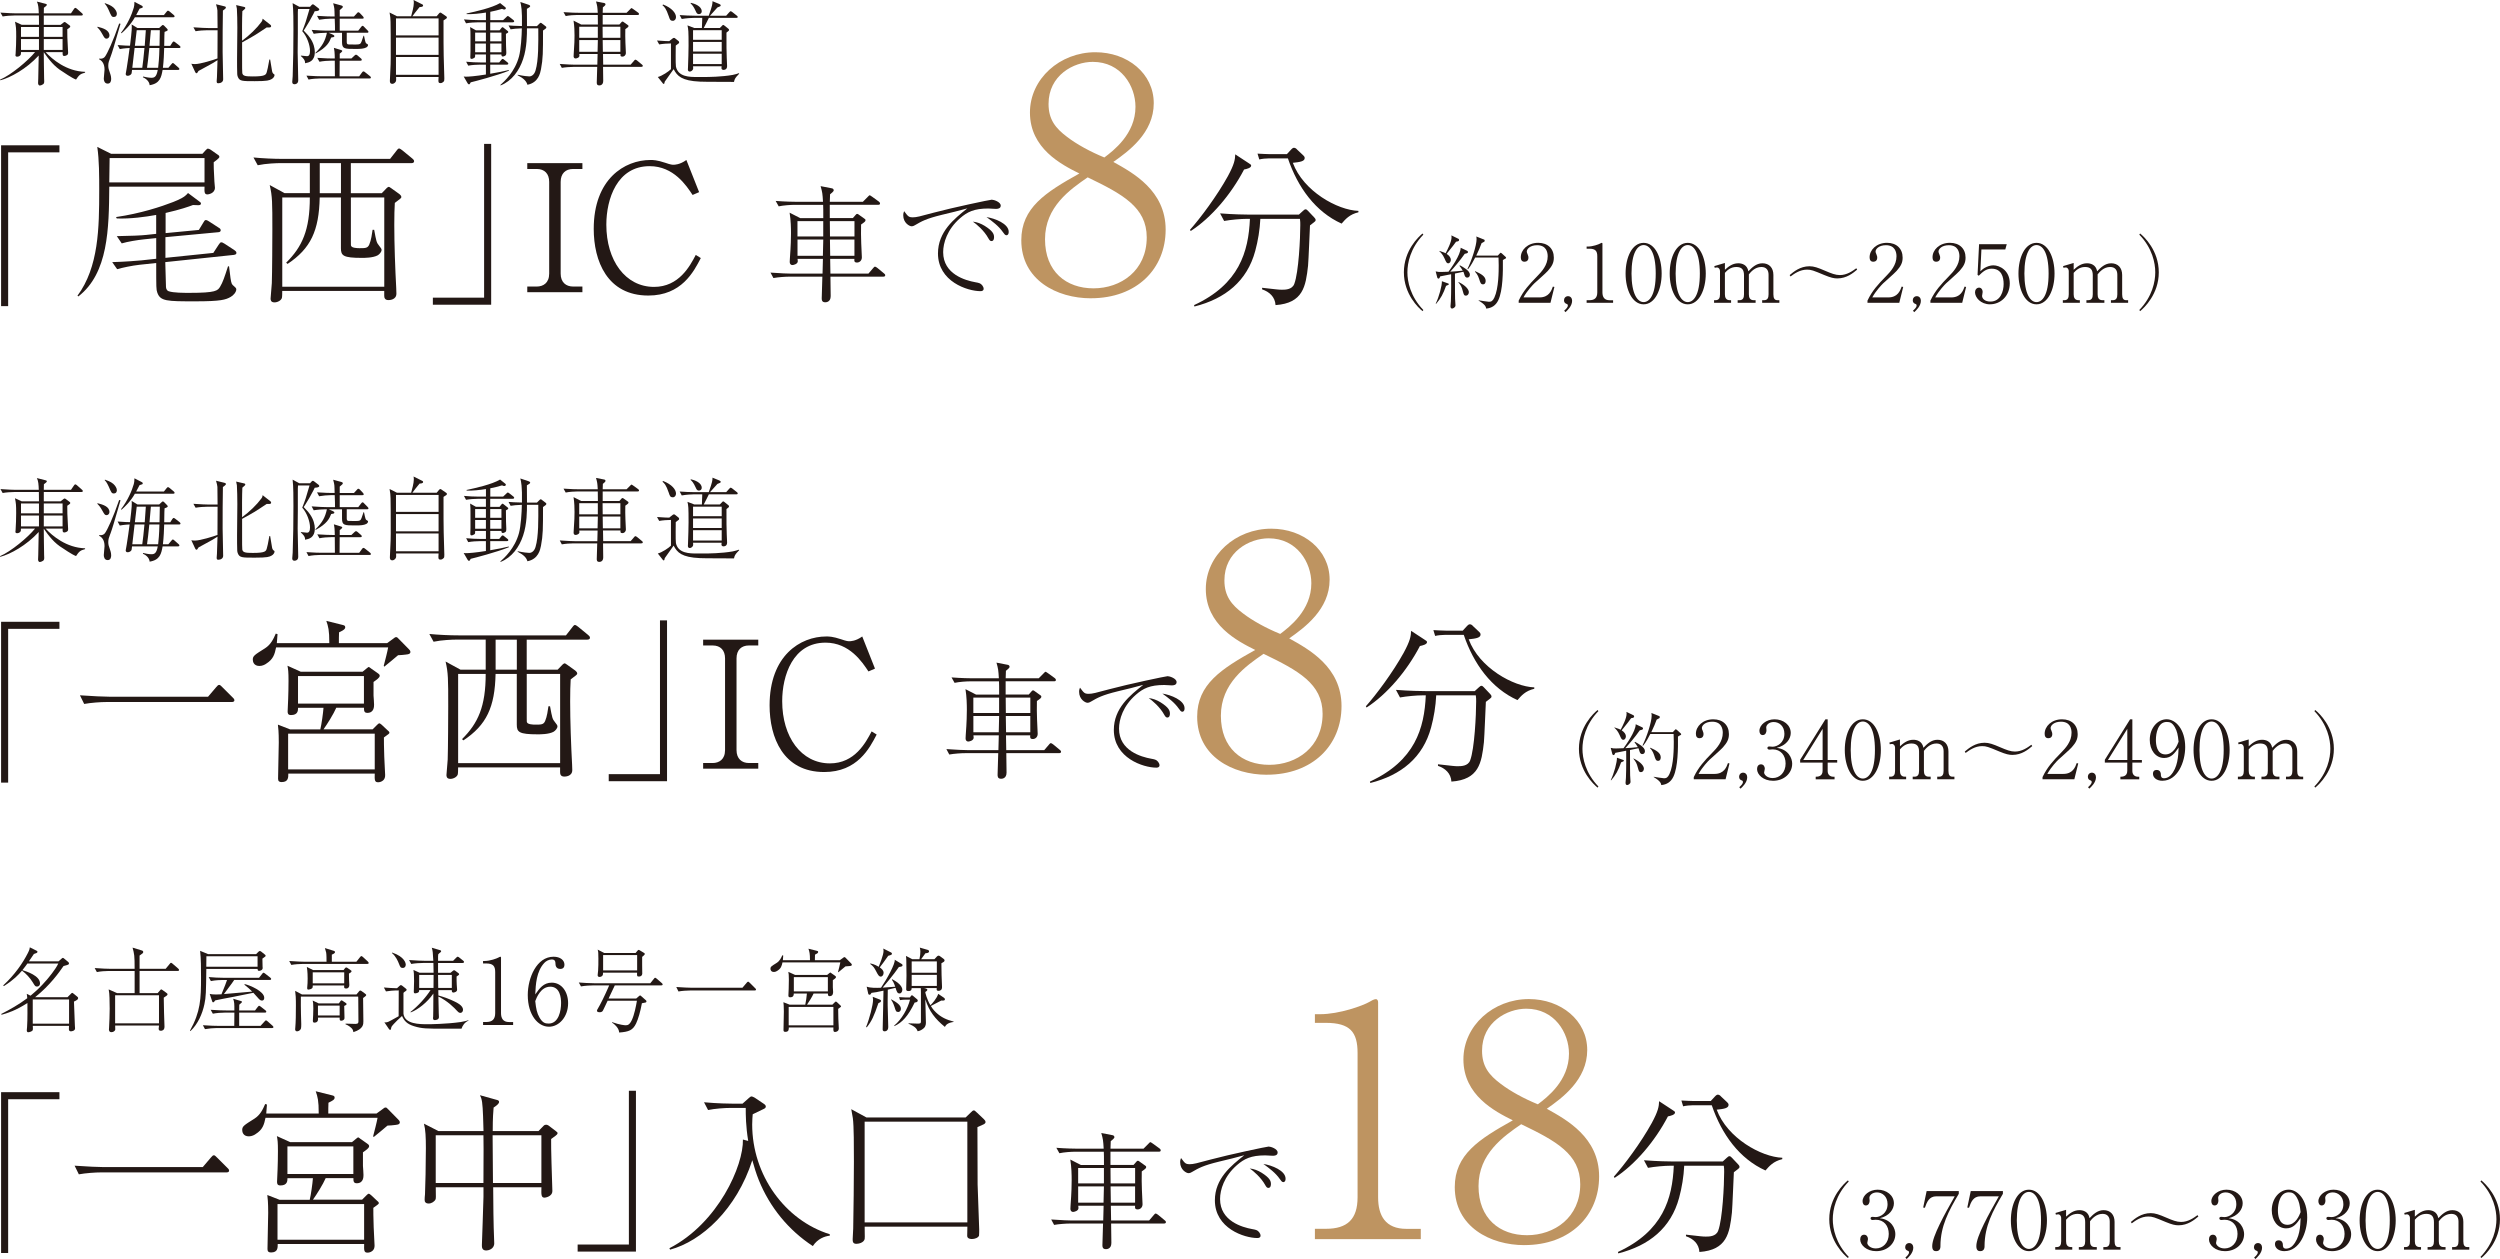 <?xml version="1.0" encoding="UTF-8"?>
<svg id="_レイヤー_2" data-name="レイヤー_2" xmlns="http://www.w3.org/2000/svg" viewBox="0 0 708.36 356.74">
  <defs>
    <style>
      .cls-1 {
        fill: #be9461;
      }

      .cls-2 {
        fill: #231815;
      }
    </style>
  </defs>
  <g id="format">
    <g>
      <g>
        <path class="cls-2" d="M.31,41.17h16.53v2H2.31v43.57H.31v-45.57Z"/>
        <path class="cls-2" d="M60.55,45.98c0,1,0,2.05.2,5.46.05.25.15,1.5.15,1.75,0,1.65-1.95,1.9-2.1,1.9-.9,0-.9-.65-.85-2.2h-26.99c-.1,11.87-.25,24.49-8.76,31.1l-.25-.2c6.01-8.11,6.16-19.23,6.16-29.85,0-4.11,0-8.61-.55-12.32l3.91,1.95h25.89l.95-1.05c.4-.4.45-.4.6-.4.3,0,.8.3.85.35l1.85,1.3c.35.2.55.4.55.7,0,.35-1.15,1.15-1.6,1.5ZM57.95,44.78h-26.89c-.05,1.9-.05,4.96-.1,6.91h26.99v-6.91ZM66.31,72.22l-19.48,2.05c0,.75.2,6.51.2,7.06.1.95.55,1.1.8,1.2,1.3.45,4.31.45,5.81.45,7.56,0,8.06-.6,8.76-1.8.7-1.15,1.2-2.6,2.2-5.71h.3c.35,3,.5,4.26.75,4.86.2.4.35.5.8.9.25.2.5.45.5.75,0,.8-.85,1.75-1.6,2.15-1.4.8-2.75,1.25-10.02,1.25-8.01,0-9.92,0-10.77-2.5-.3-.9-.3-1.15-.3-8.36l-4.71.5c-2.2.25-4.81.8-6.36,1.25l-1.4-2c3.76-.1,7.21-.4,8.31-.5l4.16-.45v-5.86l-3.41.35c-1.95.2-4.66.65-6.36,1.15l-1.4-2.05c3.71-.05,7.11-.2,8.36-.35l2.8-.3v-5.36c-3,.55-7.31,1.15-11.17,1l-.2-.4c6.91-1,12.82-2.95,16.18-4.26,1.7-.7,3.21-1.3,4.21-2.55l3.21,2.4c.4.3.45.35.45.55,0,.5-.45.5-.85.5-.25,0-1.2-.05-1.4-.05-1.35.5-3.41,1.25-7.76,2.25v5.71l9.42-.9,1.25-2.05c.3-.5.4-.75.75-.75.25,0,.7.25.9.4l2.7,1.75c.3.15.6.4.6.75,0,.4-.4.55-.75.55l-14.92,1.4v5.86l13.57-1.4,1.5-2.3c.4-.6.5-.7.8-.7.15,0,.25,0,.9.4l2.75,1.8c.25.2.6.4.6.8s-.35.5-.7.55Z"/>
        <path class="cls-2" d="M116.54,46.23h-17.13v8.51h8.76l1.45-1.5s.35-.3.55-.3c.1,0,.2.05.7.4l2.3,1.65c.1.1.55.45.55.8,0,.2-.1.35-.35.55-.4.3-1.1.85-1.5,1.15-.1,1.7-.15,3.41-.15,6.21,0,5.61.25,12.32.55,17.93,0,.25.05,1.3.05,1.55,0,1.8-1.95,1.85-2.25,1.85-1.1,0-1.2-.75-1.2-1.3v-1.3h-28.9c0,.45,0,1.65-.1,2-.2.65-1.15,1.25-2.1,1.25-1.1,0-1.1-.8-1.1-1.1,0-.15.3-3.66.35-4.36.1-2.8.15-12.47.15-15.07,0-7.76,0-9.52-.75-12.72l4.21,2.3h7.16v-8.51h-8.36c-1,0-4.06.1-6.41.6l-1.2-2.2c2.6.25,5.71.4,8.31.4h30.4l1.8-2.3c.4-.55.6-.65.75-.65.25,0,.75.4.95.55l2.8,2.3c.2.2.5.4.5.75,0,.55-.55.55-.8.55ZM108.88,55.95h-9.46v12.57c0,.95,0,1.05.1,1.2.25.55,1.75.6,2.3.6,1.7,0,2.35,0,2.8-1,.55-1.25.8-3.16.95-4.21h.45c.6,3.26.65,3.61,1.4,4.51.55.65.7.95.7,1.2,0,.55-.6,1.25-1.15,1.55-1.35.7-3.66.7-4.46.7-5.31,0-5.91-.65-5.91-2.75v-14.37h-6.01c-.2,9.42-2.55,14.47-9.11,18.83l-.4-.35c4.56-4.51,6.71-9.26,6.71-18.48h-7.81v25.29h28.9v-25.29ZM96.61,46.23h-6.01v8.51h6.01v-8.51Z"/>
        <path class="cls-2" d="M139.18,86.34h-16.53v-2h14.52v-43.57h2v45.57Z"/>
        <path class="cls-2" d="M149.4,82.79v-1.6h2.7c1.8,0,3.51-1,3.51-3.66v-25.99c0-2.3-1.3-3.66-3.51-3.66h-2.7v-1.65h15.62v1.65h-2.65c-2.1,0-3.51,1.25-3.51,3.66v25.99c0,2.45,1.5,3.66,3.51,3.66h2.65v1.6h-15.62Z"/>
        <path class="cls-2" d="M198.57,73.12c-2,3.86-5.46,10.62-14.87,10.62-11.67,0-15.47-9.82-15.47-18.88,0-14.12,8.71-19.53,16.08-19.53.75,0,1.8,0,4.21.8,1.55.55,2,.55,2.3.55s1.8,0,3.66-1.35l3.61,9.11-1.85.8c-1.75-2.65-5.36-8.16-12.17-8.16-9.26,0-12.27,9.36-12.27,16.58,0,10.17,5.41,17.63,13.52,17.63,7.06,0,10.17-5.91,11.82-9.06l1.45.9Z"/>
        <path class="cls-2" d="M250.29,78.39h-14.99c0,.86.07,4.72.07,5.51,0,1.75-1.36,1.75-1.54,1.75-1,0-1-.72-1-1.14,0-.07.04-.68.18-6.12h-9.26c-1.25,0-3.25.14-4.61.39l-.82-1.54c2.68.21,5.26.29,5.94.29h8.8c.07-2.29.07-2.58.11-4.18h-7.19c.04.36.07.5.07.64,0,.86-1.25,1.11-1.5,1.11-.61,0-.79-.46-.79-.89,0-.07,0-.39.04-.86.29-3.9.32-6.01.32-7.26,0-1.39-.04-3.68-.39-5.83l3,1.54h6.54c0-2.47,0-2.75-.04-3.76h-7.98c-1.29,0-3.25.14-4.61.43l-.86-1.54c2.68.21,5.29.25,5.97.25h7.44c-.14-2.36-.18-2.68-.68-4.44l3.29.64s.43.11.43.54c0,.32-.61.79-1.04,1.14q-.04.93-.07,2.11h9.37l1.39-1.4c.39-.39.39-.43.54-.43.07,0,.14,0,.68.39l1.93,1.4c.14.11.32.29.32.54,0,.32-.29.36-.54.36h-13.7v3.76h6.54l.72-.82c.18-.21.29-.36.5-.36s.32.11.57.29l1.4,1c.25.14.39.25.39.5,0,.32-.21.5-1.25,1.22-.07,1.75,0,3.58.04,5.26.04.64.18,3.47.18,4.04,0,.93-.68,1.47-1.36,1.47-.82,0-.82-.43-.75-1.04h-6.87c0,.68.04,3.58.07,4.18h10.77l1.32-1.54c.25-.29.36-.43.54-.43s.54.25.68.36l1.86,1.54c.18.14.36.29.36.54,0,.32-.29.39-.54.39ZM233.26,62.65h-7.3v4.36h7.3v-4.36ZM225.97,67.87v4.61h7.19l.11-4.61h-7.3ZM242.1,62.65h-6.97l.04,4.36h6.94v-4.36ZM242.1,67.87h-6.94l.07,4.61h6.87v-4.61Z"/>
        <path class="cls-2" d="M258.66,61.58c1,0,1.97-.25,5.9-1.32,5.33-1.43,15.99-3.68,16.45-3.68.57,0,2.54.64,2.54,1.68,0,.86-.89.93-1.36.93-.32,0-1.86-.11-2.15-.11-4.04,0-5.97.97-8.01,2.75-3.65,3.18-4.79,7.01-4.79,9.62,0,6.26,6.33,8.01,9.08,8.51.97.18,1.5.25,2,.89.25.32.39.68.39.97,0,.57-.5.68-.89.68-3.68,0-12.05-2.72-12.05-10.69,0-6.15,4.58-9.8,8.33-12.77-2.15.61-4.79,1.25-7.19,1.82-4.54,1.11-5.79,1.86-7.58,2.9-.21.14-.61.36-1.04.36-.57,0-2.36-.93-2.36-3.11,0-.54.11-.82.25-1.18,1.11,1.5,1.29,1.75,2.47,1.75ZM278.98,63.98c2.4,1.5,2.68,2.4,2.68,3.22,0,.36-.07,1.11-.75,1.11-.39,0-.61-.36-.86-.79-1.18-2.18-3.43-4.08-4.4-4.72,1.18.11,2.32.57,3.33,1.18ZM285.81,65.69c0,.86-.46.97-.64.97-.39,0-.64-.39-1-.89-1.22-1.75-2.93-3-4.65-4.26,2.36.36,6.29,1.86,6.29,4.18Z"/>
        <path class="cls-1" d="M309.1,84.52c-9.63,0-19.72-5.18-19.72-16.45,0-9.18,6.82-13.54,16.45-18.91-5.09-2.54-14-7.09-14-17.27,0-9.54,8.45-17.09,18.54-17.09,9.09,0,16.54,6,16.54,14.45s-7.18,13.63-11.45,16.63c5.54,3.09,14.82,8.09,14.82,19.18s-8.18,19.45-21.18,19.45ZM308.19,50.25c-5,3.45-12.09,8.36-12.09,17.54s6,13.91,13.73,13.91,15.09-5,15.09-14.45c0-8.54-6.91-12.27-16.73-17ZM309.64,17.53c-5.45,0-12.54,3.82-12.54,11.91,0,4.45,2,6.91,5.27,9.36,2.73,2.09,6.54,4.18,10.54,5.82,2.54-1.91,8.82-6.64,8.82-14.36,0-5.91-4.09-12.73-12.09-12.73Z"/>
        <path class="cls-2" d="M352.5,48.03c-3.71,7.11-9.37,13.72-15.12,17.43l-.2-.35c2.9-3.25,7.66-9.62,10.72-15.17,1.85-3.41,2.05-4.71,2.1-6.21l3.81,2.5c.5.3.7.45.7.7,0,.65-1.25.95-2,1.1ZM372.28,63.01s-.5.4-1.1.85c-.1,1.8-.4,9.82-.55,11.42-.65,5.86-1.4,10.62-9.21,11.17-.15-2.35-1.75-3.76-3.81-4.46v-.45c.75.1,1.1.15,4.01.45.7.1,1.3.1,1.65.1.85,0,2.85,0,3.46-1.65,1.25-3.31,1.7-13.02,1.7-16.68,0-.8,0-.9-.1-1.75h-11.22c-.15,3.1-.65,6.16-1.45,9.11-2.3,8.51-8.46,13.52-17.23,15.73l-.1-.4c12.77-5.91,15.42-15.07,15.83-24.44h-.85c-1.75,0-4.56.25-6.46.6l-1.15-2.15c3.76.3,7.36.35,8.31.35h14.02l1.15-1.05c.35-.3.5-.45.75-.45s.4.15.65.4l1.8,1.9c.15.15.4.45.4.7,0,.3-.15.45-.5.7ZM380.14,63.36c-7.36-3.31-12.42-10.22-15.22-18.48h-5.36c-.8,0-1.95.1-2.75.3l-.5-1.65c.9.05,2.8.15,3.56.15h4.76l1.15-1.25c.5-.55.7-.55.9-.55.35,0,.7.3.85.5l1.75,1.65c.2.2.4.4.4.75,0,.95-1.4,1.15-3.36,1.35,2.96,8.06,12.67,13.42,18.58,13.62v.4c-2.55.6-3.71,2-4.76,3.21Z"/>
      </g>
      <g>
        <path class="cls-2" d="M21.53,22.54c-1.14-.41-3.75-2.22-3.75-2.22-2.38-1.42-3.9-3.41-5.38-5.53.03,1.19.05,6.36.1,7.42,0,.13.03.7.03.8,0,.44-.05.67-.34.88-.34.23-.72.34-.88.34-.44,0-.52-.47-.52-.72,0-.21.03-1.11.05-1.29,0-1.03.1-5.56.13-6.49C7.5,19.54,2.89,22.02.1,22.75l-.1-.18c3.08-1.29,7.96-5.35,9.93-7.81h-3.98c0,.59-.05.72-.13.83-.23.31-.59.47-.98.47-.44,0-.46-.28-.46-.44,0-.08.03-.36.05-.47.1-1.24.16-3.59.16-4.76,0-2.43-.05-2.74-.34-4.24l1.91.88h4.89c0-.39,0-1.09-.03-2.64h-6.95c-.9,0-2.33.1-3.31.28L.13,3.57c1.94.16,3.83.21,4.29.21h6.57c-.05-1.42-.13-2.56-.54-3.33l2.43.62c.16.05.39.1.39.28,0,.16-.08.26-.31.44-.21.18-.39.31-.52.41,0,.1-.03,1.06-.03,1.58h7.7l.85-1.24c.13-.18.23-.31.36-.31.18,0,.36.16.49.26l1.4,1.24c.13.1.26.23.26.39,0,.23-.23.28-.39.28h-10.67v2.64h4.76l.85-.67c.13-.1.18-.13.29-.13.08,0,.18.05.26.1l1.11.83c.16.13.23.18.23.34,0,.13-.08.23-.23.34q-.36.23-.62.44c0,1.96,0,2.04.21,6.05.03.26.03.52.03.54,0,.44-.08.62-.44.8-.23.13-.49.18-.62.18-.52,0-.52-.36-.49-1.09h-4.83c1.89,2.04,5.89,5.43,11.19,5.58v.23c-1.45.36-1.76.78-2.56,1.96ZM11.04,7.65h-5.09v2.79h5.09v-2.79ZM11.04,11.06h-5.09v3.08h5.09v-3.08ZM17.73,7.65h-5.32v2.79h5.32v-2.79ZM17.73,11.06h-5.32v3.08h5.32v-3.08Z"/>
        <path class="cls-2" d="M30.18,10.96c-.46,0-.62-.28-1.14-1.21-.62-1.11-.88-1.42-1.47-2.02l.08-.16c1.58.41,3.36.96,3.36,2.51,0,.52-.41.88-.83.88ZM31.22,16.36c-.34.88-.54,1.45-.54,2.22,0,.72.13,1.14.46,2.04.34.96.36,1.42.36,1.73,0,.57-.16,1.34-.98,1.34-.93,0-1.11-.9-1.11-1.42,0-.41.21-2.17.21-2.53,0-1.86-.85-2.58-1.55-2.97l.03-.16c.85.13,1.37-.18,1.65-.57.65-.88,2.33-4.42,4.01-9.38l.39.08c-1.89,6.51-2.3,7.96-2.92,9.62ZM32.28,4.81c-.65,0-.72-.21-1.47-1.94-.57-1.27-.93-1.6-1.16-1.84l.1-.13c.59.21,1.63.57,2.35,1.19.57.52,1.01,1.21,1.01,1.78,0,.1,0,.93-.83.93ZM50.76,13.6h-4.24c-.03,1.27-.13,3.77-.36,5.61h1.55l.85-1.01c.26-.28.28-.34.41-.34.08,0,.16,0,.46.28l1.14,1.01c.16.13.26.23.26.39,0,.23-.23.28-.39.28h-4.37c-.36,2.02-.72,3.85-3.67,4.32-.08-1.16-1.19-1.96-1.91-2.25l.05-.21c.54.13,1.58.36,2.33.36.85,0,1.47-.21,1.83-2.22h-7.29c-.1.88-.1.98-.21,1.14-.23.36-.72.52-1.01.52-.44,0-.57-.26-.57-.54,0-.03.28-1.5.28-1.6.18-.9.72-4.91.83-5.74-.16,0-1.65.08-2.79.31l-.62-1.14c1.78.15,3.13.18,3.52.18.57-4.73.54-5.09.46-6.02l1.65,1.01h6.15l.7-.65c.21-.18.23-.21.36-.21s.28.13.36.21l.83.85c.05.08.18.18.18.34s-.16.23-.36.34c-.1.05-.34.13-.54.21-.03.54-.05.75-.05,1.01-.03.47-.05,2.53-.05,2.95h1.71l.57-.9c.1-.13.26-.34.41-.34.1,0,.23.08.47.26l1.19.93c.1.1.26.23.26.39,0,.26-.23.28-.39.28ZM49.08,4.89h-10.86c-1.24,2.22-2.9,3.75-3.8,4.55l-.13-.16c1.83-2.35,3.08-5.2,3.62-7.13.13-.49.16-.8.18-1.63l2.04,1.06c.16.08.31.15.31.39s-.08.26-.9.49c-.26.49-.39.78-.96,1.81h7.86l.75-.93c.16-.18.26-.31.41-.31s.41.21.49.26l1.14.96c.1.1.23.21.23.39,0,.23-.21.26-.39.26ZM38.14,13.6l-.65,5.61h2.82c.28-2.12.31-2.38.62-5.61h-2.79ZM38.74,8.56c-.1.62-.44,3.72-.52,4.42h2.79l.31-4.42h-2.58ZM42.31,13.6c-.36,3.39-.39,3.83-.65,5.61h3.15c.1-.9.31-2.79.36-5.61h-2.87ZM42.75,8.56c-.05.65-.31,3.72-.39,4.42h2.84c.05-3.39.05-3.77.08-4.42h-2.53Z"/>
        <path class="cls-2" d="M63.7,2.58c-.08.08-.47.36-.54.41-.08,2.17-.08,9.2-.08,11.79,0,1.21.15,6.59.15,7.7,0,.75-.7,1.11-1.37,1.11-.31,0-.47-.08-.47-.57,0-.18.08-.96.08-1.11.05-1.27.1-2.77.16-4.86-.7.49-2.09,1.27-2.3,1.37-1.01.57-2.43,1.34-3.08,1.68-.05.08-.28.47-.34.52-.05.1-.16.13-.26.13s-.21-.03-.36-.36l-1.08-2.33c.26.05.57.1,1.03.1,1.52,0,5.35-1.21,6.38-1.6,0-1.27.03-6.85.03-7.99h-2.9c-.93,0-2.35.1-3.33.28l-.62-1.11c1.94.15,3.83.21,4.32.21h2.53c-.03-.8-.03-4.26-.05-4.99-.03-.44-.13-.8-.39-1.76l2.38.59c.21.05.41.1.41.36,0,.16-.05.26-.31.41ZM76.96,22.41c-.65.36-1.14.59-4.78.59s-4.32,0-4.81-1.27c-.08-.21-.13-.44-.15-.7-.05-.57-.05-3.49-.05-4.29,0-1.42.08-7.65.08-8.92s-.05-4.6-.13-5.35c-.03-.26-.1-.54-.21-1.03l2.25.52c.18.05.34.08.34.31,0,.18-.08.26-.83.9-.1,1.94-.1,6.31-.08,8.38,2.09-1.53,4.21-3.59,5.48-5.33.31-.41.31-.67.34-.93l2.2,1.73c.05.03.21.18.21.39,0,.44-.54.39-1.24.36-3.46,2.3-3.59,2.38-6.98,4.24.03,1.37-.05,8.22.05,8.69.16.83.88.96,2.97.96,3.62,0,3.75-.49,3.98-1.29.23-.83.29-1.11.67-3.21,0-.03.05-.23.05-.28h.23c.1.49.44,2.79.54,3.26.08.41.23.67.49.85.16.08.21.13.21.28,0,.39-.36.9-.83,1.14Z"/>
        <path class="cls-2" d="M89.18,3.18c-.18.34-.26.65-1.55,2.92-1.19,2.07-1.4,2.25-1.58,2.56,1.27,1.34,1.45,1.55,1.81,2.09,1.03,1.5,1.34,2.95,1.34,3.96,0,2.71-1.71,3-2.77,3.21.13-.88-.75-1.68-1.19-2.04l.03-.13c.36.05,1.32.13,1.58.16.39.03.57-.03.78-.36.15-.26.21-.67.21-1.14,0-1.63-.88-4.11-2.2-5.58.93-2.38,1.03-2.71,1.96-5.94.03-.13.05-.18.1-.34h-3.26c-.03.21-.05.7-.05.88v6.07c0,.83-.05,4.52-.05,5.27,0,1.27.16,7.34.16,7.99,0,1.03-.85,1.11-1.03,1.11-.36,0-.67-.13-.67-.65,0-.26.13-1.42.13-1.65.16-4.39.21-8.81.21-13.21,0-1.94,0-5.74-.23-7.47l1.89,1.03h3.05l.31-.36c.23-.26.34-.34.49-.34.1,0,.16.03.44.23l1.14.88c.13.1.23.23.23.36,0,.39-.7.47-1.27.49ZM104.71,22.23h-13.96c-.9,0-2.35.1-3.33.31l-.59-1.11c1.94.15,3.8.18,4.29.18h3.77c-.03-.7,0-3.77-.03-4.42h-1.03c-.9,0-2.33.1-3.31.31l-.62-1.11c1.94.15,3.83.18,4.29.18h.67c0-.46-.03-1.52-.08-1.91,0-.18-.15-.96-.18-1.11l2.02.62c.16.05.36.1.36.31,0,.15-.54.59-.72.72v1.37h3.31l.85-.8c.21-.18.28-.28.46-.28.16,0,.36.16.47.26l.9.78c.16.13.26.23.26.41,0,.23-.23.26-.39.26h-5.87c-.03,1.14-.03,3.33-.03,4.42h5.56l.8-1.09c.13-.18.26-.31.39-.31.16,0,.39.15.49.26l1.37,1.09c.13.1.26.23.26.41,0,.23-.23.26-.39.26ZM103.99,9.28h-5.74v2.69c0,.49.26.62.52.62.28,0,1.68.03,1.96.03,1.29,0,1.45-.18,1.71-.85.08-.21.39-1.09.57-1.65h.13c.39,1.96.49,2.09.67,2.2.44.26.47.28.47.47,0,.23-.23.52-.52.67-.7.34-1.55.41-2.97.41-3.23,0-3.88,0-3.88-1.99v-2.58h-3.77l.96.41c.16.08.65.26.65.52,0,.28-.36.34-.91.41-.52,1.32-1.16,2.71-4.39,4.5l-.1-.13c2.04-2.02,2.77-3.44,3.28-5.71h-.41c-.91,0-2.35.1-3.33.28l-.59-1.11c1.94.16,3.8.21,4.29.21h2.33c.03-.7-.03-1.84-.08-3.39h-1.09c-.9,0-2.35.13-3.33.31l-.59-1.11c1.94.15,3.8.18,4.29.18h.7c0-1.01-.08-1.94-.08-2.17,0-.21-.18-1.03-.34-1.58l2.38.65c.08.03.36.13.36.34,0,.23-.16.36-.88.96v1.81h4.03l.83-.9c.16-.18.26-.31.41-.31s.34.13.47.28l.83.88c.05.05.23.26.23.41,0,.23-.21.26-.39.26h-6.41v3.39h5.25l.8-1.03c.16-.21.29-.34.41-.34.18,0,.31.13.46.31l.96.98c.1.13.26.26.26.41,0,.23-.18.28-.39.28Z"/>
        <path class="cls-2" d="M125.67,5.79c0,5.95,0,7.63.05,10.03.03,1.01.18,5.48.18,6.38,0,.59,0,.75-.29,1.01-.18.18-.46.34-.8.34-.52,0-.59-.21-.59-.8,0-.16.05-.8.05-.93h-12.04c.03.78.05.93-.08,1.27-.1.23-.52.67-.96.67-.72,0-.72-.57-.72-.88,0-.08.21-4.6.21-4.68.05-1.29.03-2.71.03-4.01,0-3,0-6-.05-7.99-.05-1.22-.05-1.34-.28-2.66l2.09,1.06h4.03c.28-1.03.75-2.71.75-3.72,0-.34,0-.59-.08-.88l2.48,1.24c.13.05.23.13.23.34,0,.41-.72.41-1.01.44-.83,1.01-1.63,2.02-2.02,2.58h6.88l.65-.78c.1-.13.23-.26.39-.26s.23.08.44.23l1.21.83c.1.05.21.18.21.31,0,.26-.1.31-.96.85ZM124.27,5.22h-12.07v4.81h12.07v-4.81ZM124.27,10.65h-12.07v4.89h12.07v-4.89ZM124.27,16.16h-12.07v5.04h12.07v-5.04Z"/>
        <path class="cls-2" d="M145.26,6.33h-6.36v2.27h2.64l.54-.67c.08-.1.21-.23.31-.23s.16.05.29.16l1.08.85c.13.1.26.21.26.34s-.1.23-.21.28c-.08.05-.31.16-.46.26,0,1.96,0,2.69.03,3.23,0,.23.08,1.99.08,2.04,0,.62-.1.78-.34.93-.26.16-.52.23-.65.23-.39,0-.39-.39-.41-.59h-3.15v2.27h2.53l.57-.7c.16-.21.28-.31.41-.31s.26.08.46.26l.88.7c.13.1.26.21.26.39,0,.23-.21.28-.39.28h-4.73v2.58c2.4-.39,3.67-.7,5.27-1.06v.21c-3.46,1.4-9.69,3.02-10.8,3.28-.1.18-.16.31-.23.41-.08.1-.13.16-.26.16-.16,0-.26-.1-.39-.31l-1.11-1.91c.18.03.31.05.59.05.85,0,2.69-.13,5.71-.62v-2.79h-1.68c-.8,0-2.28.08-3.33.28l-.59-1.11c1.42.13,2.87.21,4.29.21h1.32v-2.27h-3.05c0,.57-.03.78-.16.9-.21.16-.59.36-.88.36-.34,0-.34-.31-.34-.47,0-.26.05-1.42.05-1.65v-4.21c0-1.29,0-1.6-.1-2.69l1.65.93h2.82v-2.27h-2.3c-.8,0-2.27.08-3.33.28l-.59-1.11c1.42.13,2.84.21,4.29.21h1.94v-2.15c-1.6.26-3.88.52-5.48.44v-.18c2.51-.54,7.11-1.55,9.49-2.95l1.45,1.16c.1.08.18.15.18.31,0,.21-.21.36-.46.36-.21,0-.34-.05-.62-.18-1.11.36-2.22.59-3.33.83v2.35h3.64l.91-.85c.15-.16.28-.31.41-.31s.31.13.47.26l1.08.85c.1.08.26.21.26.39,0,.23-.23.28-.41.28ZM137.68,9.23h-3.05v2.48h3.05v-2.48ZM137.68,12.33h-3.05v2.48h3.05v-2.48ZM142.08,9.23h-3.18v2.48h3.18v-2.48ZM142.08,12.33h-3.18v2.48h3.18v-2.48ZM153.86,8.61c0,6.2,0,7.99-.57,10.99-.23,1.14-.72,3.8-3.85,4.42-.26-.98-1.03-1.81-2.79-2.71l.05-.13c1.58.34,2.82.47,3.26.47.62,0,1.42-.44,1.78-1.68.88-2.9.8-7.94.78-11.94h-3.21c0,1.55.03,5.43-1.09,8.71-1.08,3.26-3.18,6.2-6.38,7.47l-.08-.13c1.06-.93,4.14-3.7,5.3-8.09.52-1.96.78-5.87.8-7.96-1.37.03-2.51.16-3.18.28l-.59-1.11c.62.05,1.86.16,3.8.18.08-4.6-.21-5.82-.46-6.82l2.33.78c.23.08.46.21.46.39s-.15.28-.31.39c-.28.18-.41.26-.62.39,0,.21.03,4.32.03,4.89h2.82l.67-.67c.13-.13.28-.28.39-.28s.26.1.34.18l.98.75c.16.1.28.21.28.39,0,.23-.18.36-.93.88Z"/>
        <path class="cls-2" d="M181.7,18.95h-10.83c0,.62.05,3.41.05,3.98,0,1.27-.98,1.27-1.11,1.27-.72,0-.72-.52-.72-.83,0-.05.03-.49.13-4.42h-6.7c-.9,0-2.35.1-3.33.28l-.59-1.11c1.94.15,3.8.21,4.29.21h6.36c.05-1.65.05-1.86.08-3.02h-5.2c.03.26.05.36.05.46,0,.62-.9.8-1.08.8-.44,0-.57-.34-.57-.65,0-.05,0-.28.03-.62.21-2.82.23-4.34.23-5.25,0-1.01-.03-2.66-.28-4.21l2.17,1.11h4.73c0-1.78,0-1.99-.03-2.71h-5.76c-.93,0-2.35.1-3.33.31l-.62-1.11c1.94.16,3.83.18,4.32.18h5.38c-.1-1.71-.13-1.94-.49-3.21l2.38.46s.31.08.31.39c0,.23-.44.57-.75.83q-.03.67-.05,1.53h6.77l1.01-1.01c.28-.28.28-.31.39-.31.05,0,.1,0,.49.28l1.4,1.01c.1.08.23.21.23.39,0,.23-.21.26-.39.26h-9.9v2.71h4.73l.52-.59c.13-.15.21-.26.36-.26s.23.08.41.21l1.01.72c.18.1.28.18.28.36,0,.23-.16.36-.9.88-.05,1.27,0,2.58.03,3.8.03.47.13,2.51.13,2.92,0,.67-.49,1.06-.98,1.06-.59,0-.59-.31-.54-.75h-4.96c0,.49.03,2.58.05,3.02h7.78l.96-1.11c.18-.21.26-.31.39-.31s.39.18.49.26l1.34,1.11c.13.1.26.21.26.39,0,.23-.21.28-.39.28ZM169.39,7.57h-5.27v3.15h5.27v-3.15ZM164.12,11.35v3.33h5.2l.08-3.33h-5.27ZM175.78,7.57h-5.04l.03,3.15h5.01v-3.15ZM175.78,11.35h-5.01l.05,3.33h4.96v-3.33Z"/>
        <path class="cls-2" d="M208.65,21.76c-.49.57-.59,1.03-.67,1.45-1.53-.03-8.27,0-9.64-.08-5.2-.23-6.46-1.6-7.47-3.54-.83,1.19-1.65,2.35-2.51,3.54-.08.46-.13.65-.31.65-.1,0-.18-.08-.26-.18l-1.4-1.78c1.21-.31,3.1-1.58,3.72-2.22v-7.29c-.93,0-2.35.1-3.33.28l-.62-1.11c1.78.15,3.21.18,3.46.18l.98-.78c.16-.1.26-.15.36-.15s.21.05.28.1l1.01.8c.1.1.18.21.18.36,0,.1-.03.18-.08.26-.1.1-.18.15-.88.67,0,.21-.08,5.27.05,5.95.62,2.95,3.93,2.95,6,2.95h1.96c1.16,0,4.99-.03,8.12-.59.78-.15,1.37-.36,1.76-.49l.1.13c-.13.16-.21.23-.83.9ZM190.63,5.89c-.72,0-.85-.41-1.11-1.21-.8-2.38-1.34-2.82-1.81-3.18l.16-.23c2.53.98,3.67,2.46,3.67,3.57,0,.59-.36,1.06-.91,1.06ZM208.6,5.07h-7.75c-.15.28-1.16,2.38-1.45,2.87h4.55l.65-.65c.13-.16.21-.23.31-.23s.28.13.28.13l1.16.93c.21.15.21.26.21.34,0,.23-.05.28-.72.78,0,3.9,0,5.17.08,7.11.03.67.1,1.76.1,2.4,0,1.06-.9,1.06-1.03,1.06-.03,0-.57,0-.57-.54,0-.08.03-.28.05-.49h-8.09c.05.57.05.7-.08.96-.16.26-.49.54-.85.54-.31,0-.54-.18-.54-.57,0-.18.03-.39.03-.57.08-1.73.16-5.14.16-6.13,0-4.37-.05-4.63-.31-5.82l1.94.75h2.15c.08-1.96.08-2.17.1-2.87h-2.48c-.52,0-2.09.08-3.33.31l-.59-1.11c1.34.1,2.95.18,4.29.18h3.95c1.06-2.97,1.06-3.39,1.06-4.11l1.91.78c.36.15.41.26.41.41,0,.23-.1.28-.93.59-.34.36-1.4,1.55-2.09,2.33h4.58l.83-.93c.28-.31.34-.34.44-.34.13,0,.28.1.52.28l1.21.96c.13.08.26.21.26.39,0,.26-.26.26-.39.26ZM198.05,4.01c-.52,0-.7-.34-.91-.83-.65-1.45-1.08-1.86-1.47-2.2l.08-.18c1.03.21,3.08.96,3.08,2.4,0,.59-.44.8-.78.8ZM204.49,8.56h-8.12v2.71h8.12v-2.71ZM204.49,11.89h-8.12v2.71h8.12v-2.71ZM204.49,15.23h-8.12v2.92h8.12v-2.92Z"/>
      </g>
      <g>
        <path class="cls-2" d="M403.07,88.16c-1.14-.91-5.29-4.79-5.29-11s4.16-10.09,5.29-11l.23.32c-3.7,3.84-4.52,8.04-4.52,10.68s.82,6.84,4.52,10.68l-.23.32Z"/>
        <path class="cls-2" d="M415.75,78.66c-.59,0-.73-.52-.84-.89-.11-.41-.2-.59-.27-.77-.64.16-1.32.3-2.39.5,0,5.41.02,6,.04,7.2,0,.3.11,1.59.11,1.82,0,.59-.7.91-.95.91-.39,0-.46-.34-.46-.68,0-.23.11-1.18.11-1.39.11-2.54.09-6.66.07-7.66-2.32.45-2.59.52-3.09.61-.02.11-.23.64-.45.64-.05,0-.29,0-.39-.32l-.45-1.73c.61.16.93.16,1.54.16.52,0,1.27-.02,2.09-.07.59-.79,3.48-4.79,3.45-6.79l1.89.89c.11.07.18.18.18.34s-.04.34-.91.48c-1.32,1.91-3.18,4.07-4.11,5.07,1.18-.07,2.36-.14,3.54-.3-.32-.57-.61-.98-.93-1.36l.14-.14c.95.52,2.82,1.52,2.82,2.64,0,.45-.27.84-.75.84ZM409.73,81c-.79,2.25-1.48,3.54-2.82,5.09l-.11-.07c.93-1.84,1.82-5.2,1.75-6.34l1.7.61c.16.05.27.11.27.23,0,.14-.16.25-.8.48ZM412.57,68.48c-.61.86-.82,1.14-2.68,3.45.8.5,1.2,1.16,1.2,1.68,0,.41-.23,1-.75,1-.43,0-.57-.3-1.05-1.39-.5-1.14-1.02-1.61-1.45-2.02v-.11c1.05.32,1.41.5,1.77.66.59-1.14,1.68-3.23,1.68-4.54,0-.18-.02-.36-.05-.52l2,.98c.09.05.18.11.18.3,0,.32-.14.41-.86.52ZM415.32,83.77c-.5,0-.57-.3-.84-1.27-.34-1.29-.54-1.59-1.27-2.54l.05-.07c2.07,1.02,2.93,2.16,2.93,2.89,0,.55-.36,1-.86,1ZM426.49,73.3c-.39.2-.48.27-.66.41.04,3.2.02,8.59-1.29,11.34-.73,1.52-1.86,2.23-3.43,2.39-.09-.5-.25-1.14-2.16-2.27v-.09c.46.07,2.52.43,2.95.43.64,0,1.07-.23,1.52-1.2,1.23-2.61,1.23-7.52,1.23-9.16,0-.98-.02-1.68-.05-2.18h-6.61c-.34.64-1.23,2.41-2.04,3.32l-.16-.09c1.18-2.36,2.59-6.61,2.59-8.43,0-.48-.05-.59-.09-.77l2.23.89c.07.02.16.14.16.23,0,.18-.04.27-.09.34-.07.05-.68.34-.79.43-.41,1.09-.77,2-1.52,3.54h6.11l.52-.57c.18-.18.23-.25.32-.25.04,0,.14.07.29.18l1.09,1c.07.07.14.2.14.27,0,.11-.11.16-.25.25ZM420.2,80.57c-.61,0-.75-.43-1.09-1.52-.39-1.25-.93-1.79-1.2-2.07l.09-.14c1.73.79,2.95,1.5,2.95,2.73,0,.14,0,1-.75,1Z"/>
        <path class="cls-2" d="M439.33,85.79h-9.02v-.61c1.32-2.82,3.09-4.7,5.13-6.79,1.43-1.45,3.09-3.27,3.09-5.77,0-1.18-.41-3.14-3-3.14-1.98,0-2.93,1.07-2.93,1.79,0,.23.11.52.2.68.27.61.27.86.27,1.05,0,.8-.5,1.16-1.11,1.16-.8,0-1.05-.57-1.05-1.27,0-2.07,1.93-4.09,4.93-4.09,2.7,0,4.43,1.64,4.43,4.2,0,1.52-.55,2.43-1.68,3.73-.54.64-3.34,3.07-3.88,3.59-.3.3-1.98,2-3.04,3.95h4.54c2.68,0,3.39-1.95,3.79-3.07l.43.11-1.11,4.48Z"/>
        <path class="cls-2" d="M443.56,88.45l-.36-.41c.54-.5,1.04-.98,1.04-1.48,0-.23-.09-.36-.2-.39-.57-.18-.89-.48-.89-1.09s.45-1.16,1.14-1.16c.77,0,1.16.64,1.16,1.3,0,1.52-1.39,2.77-1.89,3.23Z"/>
        <path class="cls-2" d="M449.56,85.79v-.73h.79c1.5,0,2.23-.68,2.23-2.23v-10.22c0-1.48-.52-2.14-2.25-2.14h-.77v-.61h.36c1.39,0,3.04-.61,3.48-.86.16-.09.34-.2.48-.2.11,0,.16.11.16.23v13.81c0,1.29.52,2.23,2,2.23h1.02v.73h-7.5Z"/>
        <path class="cls-2" d="M465.71,86.23c-3.2,0-5.11-4.09-5.11-8.72s1.86-8.7,5.11-8.7,5.11,4.09,5.11,8.7-1.91,8.72-5.11,8.72ZM465.71,69.44c-1.73,0-3.43,2.16-3.43,8.07s1.75,8.09,3.43,8.09c1.59,0,3.43-1.86,3.43-8.09s-1.84-8.07-3.43-8.07Z"/>
        <path class="cls-2" d="M478.21,86.23c-3.2,0-5.11-4.09-5.11-8.72s1.86-8.7,5.11-8.7,5.11,4.09,5.11,8.7-1.91,8.72-5.11,8.72ZM478.21,69.44c-1.73,0-3.43,2.16-3.43,8.07s1.75,8.09,3.43,8.09c1.59,0,3.43-1.86,3.43-8.09s-1.84-8.07-3.43-8.07Z"/>
        <path class="cls-2" d="M499.3,85.79v-.73h.52c1,0,1.29-.66,1.29-1.66v-5.57c0-1.34-.68-2.18-2.04-2.18-1.82,0-3,1.41-3.54,2.09v5.66c0,.89.27,1.66,1.39,1.66h.52v.73h-5.09v-.73h.5c1,0,1.3-.66,1.3-1.66v-5.41c0-1.54-.59-2.34-2.18-2.34-1.68,0-2.64,1.02-3.23,1.66v6.09c0,.89.3,1.66,1.39,1.66h.36v.73h-4.82v-.73h.41c1,0,1.27-.68,1.27-1.66v-6.59c0-.45-.29-1.02-.84-1.02-.04,0-.32,0-.66.09l-.11-.48,3-.89v1.93c.93-.82,2.07-1.84,3.79-1.84.98,0,2.52.36,2.86,2.27.95-.98,2.18-2.27,3.98-2.27,1.91,0,3.11,1.27,3.11,3.32v5.48c0,1.16.36,1.66,1.14,1.66h.55v.73h-4.86Z"/>
        <path class="cls-2" d="M526.22,76.39c-1.11.93-2.95,2.5-5.63,2.5-.95,0-1.84-.2-3.66-.95-3.2-1.34-3.73-1.54-4.93-1.54-2,0-3.59,1.14-4.66,1.93l-.25-.39c1.11-.93,2.95-2.5,5.63-2.5,1.25,0,2.39.41,4.34,1.25,1.86.8,3.02,1.25,4.25,1.25,2,0,3.57-1.14,4.66-1.93l.25.39Z"/>
        <path class="cls-2" d="M538.16,85.79h-9.02v-.61c1.32-2.82,3.09-4.7,5.13-6.79,1.43-1.45,3.09-3.27,3.09-5.77,0-1.18-.41-3.14-3-3.14-1.98,0-2.93,1.07-2.93,1.79,0,.23.11.52.2.68.27.61.27.86.27,1.05,0,.8-.5,1.16-1.11,1.16-.8,0-1.05-.57-1.05-1.27,0-2.07,1.93-4.09,4.93-4.09,2.7,0,4.43,1.64,4.43,4.2,0,1.52-.55,2.43-1.68,3.73-.54.64-3.34,3.07-3.88,3.59-.3.3-1.98,2-3.04,3.95h4.54c2.68,0,3.39-1.95,3.79-3.07l.43.11-1.11,4.48Z"/>
        <path class="cls-2" d="M542.38,88.45l-.36-.41c.54-.5,1.04-.98,1.04-1.48,0-.23-.09-.36-.2-.39-.57-.18-.89-.48-.89-1.09s.45-1.16,1.14-1.16c.77,0,1.16.64,1.16,1.3,0,1.52-1.39,2.77-1.89,3.23Z"/>
        <path class="cls-2" d="M555.99,85.79h-9.02v-.61c1.32-2.82,3.09-4.7,5.13-6.79,1.43-1.45,3.09-3.27,3.09-5.77,0-1.18-.41-3.14-3-3.14-1.98,0-2.93,1.07-2.93,1.79,0,.23.11.52.2.68.27.61.27.86.27,1.05,0,.8-.5,1.16-1.11,1.16-.8,0-1.05-.57-1.05-1.27,0-2.07,1.93-4.09,4.93-4.09,2.7,0,4.43,1.64,4.43,4.2,0,1.52-.55,2.43-1.68,3.73-.54.64-3.34,3.07-3.88,3.59-.3.3-1.98,2-3.04,3.95h4.54c2.68,0,3.39-1.95,3.79-3.07l.43.11-1.11,4.48Z"/>
        <path class="cls-2" d="M563.88,86.23c-2.7,0-4.27-1.98-4.27-3.41,0-.7.45-1.32,1.16-1.32.55,0,1,.48,1,1.25,0,.3-.16.93-.16,1.09,0,.8.84,1.61,2.36,1.61,2.88,0,3.75-2.93,3.75-4.98,0-1.91-.57-4.34-3.39-4.34-1.59,0-2.54.89-3.66,2l-.34-.25.43-8.68h7.84l-.41,1.48h-6.77l-.29,6.2c.5-.5.89-.86,1.75-1.25.73-.32,1.39-.45,1.95-.45,1.75,0,4.63,1.43,4.63,5.09s-2.66,5.95-5.59,5.95Z"/>
        <path class="cls-2" d="M577.03,86.23c-3.2,0-5.11-4.09-5.11-8.72s1.86-8.7,5.11-8.7,5.11,4.09,5.11,8.7-1.91,8.72-5.11,8.72ZM577.03,69.44c-1.73,0-3.43,2.16-3.43,8.07s1.75,8.09,3.43,8.09c1.59,0,3.43-1.86,3.43-8.09s-1.84-8.07-3.43-8.07Z"/>
        <path class="cls-2" d="M598.12,85.79v-.73h.52c1,0,1.29-.66,1.29-1.66v-5.57c0-1.34-.68-2.18-2.04-2.18-1.82,0-3,1.41-3.54,2.09v5.66c0,.89.27,1.66,1.39,1.66h.52v.73h-5.09v-.73h.5c1,0,1.3-.66,1.3-1.66v-5.41c0-1.54-.59-2.34-2.18-2.34-1.68,0-2.64,1.02-3.23,1.66v6.09c0,.89.3,1.66,1.39,1.66h.36v.73h-4.82v-.73h.41c1,0,1.27-.68,1.27-1.66v-6.59c0-.45-.29-1.02-.84-1.02-.04,0-.32,0-.66.09l-.11-.48,3-.89v1.93c.93-.82,2.07-1.84,3.79-1.84.98,0,2.52.36,2.86,2.27.95-.98,2.18-2.27,3.98-2.27,1.91,0,3.11,1.27,3.11,3.32v5.48c0,1.16.36,1.66,1.14,1.66h.55v.73h-4.86Z"/>
        <path class="cls-2" d="M606.16,87.84c3.7-3.84,4.52-8.04,4.52-10.68s-.82-6.84-4.52-10.68l.23-.32c1.14.91,5.29,4.82,5.29,11s-4.16,10.09-5.29,11l-.23-.32Z"/>
      </g>
    </g>
    <g>
      <g>
        <path class="cls-2" d="M.31,176.18h16.53v2H2.31v43.57H.31v-45.57Z"/>
        <path class="cls-2" d="M58.95,197.41l2.3-2.7c.35-.45.6-.65.85-.65s.4.15.85.6l2.96,2.95c.25.25.5.45.5.8,0,.45-.45.5-.75.5H30.26c-1.75,0-4.51.2-6.41.55l-1.2-2.45c3.71.25,6.71.4,8.31.4h27.99Z"/>
        <path class="cls-2" d="M115.19,185.45c-.9.1-1.8.2-2.4.2-.6.5-3.3,2.8-3.91,3.25l-.15-.25c.4-1.55,1-3.81,1.25-5.21h-31.75c-.4,1.95-.8,3.36-2.8,4.61-.25.2-1.05.65-1.9.65-1.65,0-1.9-1.25-1.9-1.8,0-1.05.5-1.35,3.46-3.21,1.65-1.05,2.4-2.65,3.05-4.16l.5.15c-.05.95-.1,1.5-.2,2.55h14.87c0-3.71-.3-4.71-.85-6.31l4.41,1.1c.6.15.95.2.95.7,0,.6-.65.9-1.75,1.45-.05,1-.05,2.05-.05,3.06h13.67l1.45-1.05c.75-.55.8-.65,1.1-.65.25,0,.35.05.75.5l2.85,2.9c.15.15.45.45.45.8,0,.6-.8.7-1.1.7ZM108.78,208.98c0,1.2,0,2.35.1,5.41,0,.8.25,4.46.25,5.21,0,.6-.1,1.2-.75,1.65-.4.3-.9.4-1.25.4-1,0-1-.65-.95-2.45h-24.49c0,1.05.05,2.4-1.9,2.4-.65,0-1-.25-1-.95,0-1.6.2-8.81.2-10.27,0-3-.15-4.31-.25-5.06l3.46,1.35h8.56c.35-1.45.8-4.61.9-6.11h-7.21c0,.8-.05,2.05-2,2.05-.9,0-.95-.55-.95-1.05,0-.55.15-3,.15-3.51.05-1.45.1-3.15.1-5.11,0-2.65-.1-3.26-.3-4.31l3.76,1.7h17.53l1.1-.9s.55-.45.6-.45c.15,0,.55.3.65.4l1.85,1.3c.5.35.65.5.65.8,0,.55-.85,1.1-1.75,1.75v3.86c.05.3.15,2.45.15,2.55,0,.55,0,2.35-1.9,2.35-.5,0-.95-.15-.95-1.1v-.35h-7.86c-.75,1.75-2.55,4.61-3.61,6.11h13.92l1.2-1.2c.2-.2.5-.5.7-.5.15,0,.25.1.65.4l1.65,1.55c.25.2.55.45.55.7s-.15.35-1.55,1.35ZM106.18,207.88h-24.54v10.12h24.54v-10.12ZM103.12,191.56h-18.68v7.81h18.68v-7.81Z"/>
        <path class="cls-2" d="M166.37,181.24h-17.13v8.51h8.76l1.45-1.5s.35-.3.55-.3c.1,0,.2.05.7.4l2.3,1.65c.1.1.55.45.55.8,0,.2-.1.35-.35.55-.4.3-1.1.85-1.5,1.15-.1,1.7-.15,3.41-.15,6.21,0,5.61.25,12.32.55,17.93,0,.25.05,1.3.05,1.55,0,1.8-1.95,1.85-2.25,1.85-1.1,0-1.2-.75-1.2-1.3v-1.3h-28.9c0,.45,0,1.65-.1,2-.2.65-1.15,1.25-2.1,1.25-1.1,0-1.1-.8-1.1-1.1,0-.15.3-3.66.35-4.36.1-2.8.15-12.47.15-15.07,0-7.76,0-9.52-.75-12.72l4.21,2.3h7.16v-8.51h-8.36c-1,0-4.06.1-6.41.6l-1.2-2.2c2.6.25,5.71.4,8.31.4h30.4l1.8-2.3c.4-.55.6-.65.75-.65.25,0,.75.4.95.55l2.8,2.3c.2.2.5.4.5.75,0,.55-.55.55-.8.55ZM158.71,190.95h-9.46v12.57c0,.95,0,1.05.1,1.2.25.55,1.75.6,2.3.6,1.7,0,2.35,0,2.8-1,.55-1.25.8-3.16.95-4.21h.45c.6,3.26.65,3.61,1.4,4.51.55.65.7.95.7,1.2,0,.55-.6,1.25-1.15,1.55-1.35.7-3.66.7-4.46.7-5.31,0-5.91-.65-5.91-2.75v-14.37h-6.01c-.2,9.42-2.55,14.47-9.11,18.83l-.4-.35c4.56-4.51,6.71-9.26,6.71-18.48h-7.81v25.29h28.9v-25.29ZM146.44,181.24h-6.01v8.51h6.01v-8.51Z"/>
        <path class="cls-2" d="M189.01,221.35h-16.53v-2h14.52v-43.57h2v45.57Z"/>
        <path class="cls-2" d="M199.23,217.8v-1.6h2.7c1.8,0,3.51-1,3.51-3.66v-25.99c0-2.3-1.3-3.66-3.51-3.66h-2.7v-1.65h15.62v1.65h-2.65c-2.1,0-3.51,1.25-3.51,3.66v25.99c0,2.45,1.5,3.66,3.51,3.66h2.65v1.6h-15.62Z"/>
        <path class="cls-2" d="M248.4,208.13c-2,3.86-5.46,10.62-14.87,10.62-11.67,0-15.47-9.82-15.47-18.88,0-14.12,8.71-19.53,16.08-19.53.75,0,1.8,0,4.21.8,1.55.55,2,.55,2.3.55s1.8,0,3.66-1.35l3.61,9.11-1.85.8c-1.75-2.65-5.36-8.16-12.17-8.16-9.26,0-12.27,9.36-12.27,16.58,0,10.17,5.41,17.63,13.52,17.63,7.06,0,10.17-5.91,11.82-9.06l1.45.9Z"/>
        <path class="cls-2" d="M300.12,213.4h-14.99c0,.86.07,4.72.07,5.51,0,1.75-1.36,1.75-1.54,1.75-1,0-1-.72-1-1.14,0-.07.04-.68.18-6.12h-9.26c-1.25,0-3.25.14-4.61.39l-.82-1.54c2.68.21,5.26.29,5.94.29h8.8c.07-2.29.07-2.58.11-4.18h-7.19c.04.36.07.5.07.64,0,.86-1.25,1.11-1.5,1.11-.61,0-.79-.46-.79-.89,0-.07,0-.39.04-.86.29-3.9.32-6.01.32-7.26,0-1.39-.04-3.68-.39-5.83l3,1.54h6.54c0-2.47,0-2.75-.04-3.76h-7.98c-1.29,0-3.25.14-4.61.43l-.86-1.54c2.68.21,5.29.25,5.97.25h7.44c-.14-2.36-.18-2.68-.68-4.44l3.29.64s.43.11.43.54c0,.32-.61.79-1.04,1.14q-.04.93-.07,2.11h9.37l1.39-1.4c.39-.39.39-.43.54-.43.07,0,.14,0,.68.39l1.93,1.4c.14.11.32.29.32.54,0,.32-.29.36-.54.36h-13.7v3.76h6.54l.72-.82c.18-.21.29-.36.5-.36s.32.11.57.29l1.39,1c.25.14.39.25.39.5,0,.32-.21.5-1.25,1.22-.07,1.75,0,3.58.04,5.26.04.64.18,3.47.18,4.04,0,.93-.68,1.47-1.36,1.47-.82,0-.82-.43-.75-1.04h-6.87c0,.68.04,3.58.07,4.18h10.77l1.32-1.54c.25-.29.36-.43.54-.43s.54.25.68.36l1.86,1.54c.18.14.36.29.36.54,0,.32-.29.39-.54.39ZM283.09,197.66h-7.3v4.36h7.3v-4.36ZM275.8,202.88v4.61h7.19l.11-4.61h-7.3ZM291.93,197.66h-6.97l.04,4.36h6.94v-4.36ZM291.93,202.88h-6.94l.07,4.61h6.87v-4.61Z"/>
        <path class="cls-2" d="M308.49,196.59c1,0,1.97-.25,5.9-1.32,5.33-1.43,15.99-3.68,16.45-3.68.57,0,2.54.64,2.54,1.68,0,.86-.89.93-1.36.93-.32,0-1.86-.11-2.15-.11-4.04,0-5.97.97-8.01,2.75-3.65,3.18-4.79,7.01-4.79,9.62,0,6.26,6.33,8.01,9.08,8.51.97.18,1.5.25,2,.89.25.32.39.68.39.97,0,.57-.5.68-.89.68-3.68,0-12.05-2.72-12.05-10.69,0-6.15,4.58-9.8,8.33-12.77-2.15.61-4.79,1.25-7.19,1.82-4.54,1.11-5.79,1.86-7.58,2.9-.21.14-.61.36-1.04.36-.57,0-2.36-.93-2.36-3.11,0-.54.11-.82.25-1.18,1.11,1.5,1.29,1.75,2.47,1.75ZM328.81,198.98c2.4,1.5,2.68,2.4,2.68,3.22,0,.36-.07,1.11-.75,1.11-.39,0-.61-.36-.86-.79-1.18-2.18-3.43-4.08-4.4-4.72,1.18.11,2.32.57,3.33,1.18ZM335.64,200.7c0,.86-.46.97-.64.97-.39,0-.64-.39-1-.89-1.22-1.75-2.93-3-4.65-4.26,2.36.36,6.29,1.86,6.29,4.18Z"/>
        <path class="cls-1" d="M358.93,219.52c-9.63,0-19.72-5.18-19.72-16.45,0-9.18,6.82-13.54,16.45-18.91-5.09-2.54-14-7.09-14-17.27,0-9.54,8.45-17.09,18.54-17.09,9.09,0,16.54,6,16.54,14.45s-7.18,13.63-11.45,16.63c5.54,3.09,14.82,8.09,14.82,19.18s-8.18,19.45-21.18,19.45ZM358.02,185.26c-5,3.45-12.09,8.36-12.09,17.54s6,13.91,13.73,13.91,15.09-5,15.09-14.45c0-8.54-6.91-12.27-16.72-17ZM359.47,152.53c-5.45,0-12.54,3.82-12.54,11.91,0,4.45,2,6.91,5.27,9.36,2.73,2.09,6.54,4.18,10.54,5.82,2.54-1.91,8.82-6.64,8.82-14.36,0-5.91-4.09-12.73-12.09-12.73Z"/>
        <path class="cls-2" d="M402.33,183.04c-3.71,7.11-9.37,13.72-15.12,17.43l-.2-.35c2.9-3.25,7.66-9.62,10.72-15.17,1.85-3.41,2.05-4.71,2.1-6.21l3.81,2.5c.5.3.7.45.7.7,0,.65-1.25.95-2,1.1ZM422.11,198.02s-.5.4-1.1.85c-.1,1.8-.4,9.82-.55,11.42-.65,5.86-1.4,10.62-9.21,11.17-.15-2.35-1.75-3.76-3.81-4.46v-.45c.75.1,1.1.15,4.01.45.7.1,1.3.1,1.65.1.85,0,2.85,0,3.46-1.65,1.25-3.31,1.7-13.02,1.7-16.68,0-.8,0-.9-.1-1.75h-11.22c-.15,3.1-.65,6.16-1.45,9.11-2.3,8.51-8.46,13.52-17.23,15.73l-.1-.4c12.77-5.91,15.42-15.07,15.83-24.44h-.85c-1.75,0-4.56.25-6.46.6l-1.15-2.15c3.76.3,7.36.35,8.31.35h14.02l1.15-1.05c.35-.3.5-.45.75-.45s.4.15.65.4l1.8,1.9c.15.15.4.45.4.7,0,.3-.15.45-.5.7ZM429.97,198.37c-7.36-3.31-12.42-10.22-15.22-18.48h-5.36c-.8,0-1.95.1-2.75.3l-.5-1.65c.9.05,2.8.15,3.56.15h4.76l1.15-1.25c.5-.55.7-.55.9-.55.35,0,.7.3.85.5l1.75,1.65c.2.2.4.4.4.75,0,.95-1.4,1.15-3.36,1.35,2.96,8.06,12.67,13.42,18.58,13.62v.4c-2.55.6-3.71,2-4.76,3.21Z"/>
      </g>
      <g>
        <path class="cls-2" d="M21.53,157.55c-1.14-.41-3.75-2.22-3.75-2.22-2.38-1.42-3.9-3.41-5.38-5.53.03,1.19.05,6.36.1,7.42,0,.13.03.7.03.8,0,.44-.05.67-.34.88-.34.23-.72.34-.88.34-.44,0-.52-.47-.52-.72,0-.21.03-1.11.05-1.29,0-1.03.1-5.56.13-6.49-3.49,3.83-8.09,6.31-10.88,7.03l-.1-.18c3.08-1.29,7.96-5.35,9.93-7.81h-3.98c0,.59-.05.72-.13.83-.23.31-.59.47-.98.47-.44,0-.46-.28-.46-.44,0-.08.03-.36.05-.47.1-1.24.16-3.59.16-4.76,0-2.43-.05-2.74-.34-4.24l1.91.88h4.89c0-.39,0-1.09-.03-2.64h-6.95c-.9,0-2.33.1-3.31.28l-.62-1.11c1.94.16,3.83.21,4.29.21h6.57c-.05-1.42-.13-2.56-.54-3.33l2.43.62c.16.05.39.1.39.28,0,.16-.08.26-.31.44-.21.18-.39.31-.52.41,0,.1-.03,1.06-.03,1.58h7.7l.85-1.24c.13-.18.23-.31.36-.31.18,0,.36.16.49.26l1.4,1.24c.13.1.26.23.26.39,0,.23-.23.28-.39.28h-10.67v2.64h4.76l.85-.67c.13-.1.18-.13.29-.13.08,0,.18.05.26.1l1.11.83c.16.13.23.18.23.34,0,.13-.08.23-.23.34q-.36.23-.62.44c0,1.96,0,2.04.21,6.05.03.26.03.52.03.54,0,.44-.08.62-.44.8-.23.13-.49.18-.62.18-.52,0-.52-.36-.49-1.09h-4.83c1.89,2.04,5.89,5.43,11.19,5.58v.23c-1.45.36-1.76.78-2.56,1.96ZM11.04,142.66h-5.09v2.79h5.09v-2.79ZM11.04,146.07h-5.09v3.08h5.09v-3.08ZM17.73,142.66h-5.32v2.79h5.32v-2.79ZM17.73,146.07h-5.32v3.08h5.32v-3.08Z"/>
        <path class="cls-2" d="M30.18,145.97c-.46,0-.62-.28-1.14-1.21-.62-1.11-.88-1.42-1.47-2.02l.08-.16c1.58.41,3.36.96,3.36,2.51,0,.52-.41.88-.83.88ZM31.22,151.37c-.34.88-.54,1.45-.54,2.22,0,.72.13,1.14.46,2.04.34.96.36,1.42.36,1.73,0,.57-.16,1.34-.98,1.34-.93,0-1.11-.9-1.11-1.42,0-.41.21-2.17.21-2.53,0-1.86-.85-2.58-1.55-2.97l.03-.16c.85.13,1.37-.18,1.65-.57.65-.88,2.33-4.42,4.01-9.38l.39.08c-1.89,6.51-2.3,7.96-2.92,9.62ZM32.28,139.82c-.65,0-.72-.21-1.47-1.94-.57-1.27-.93-1.6-1.16-1.84l.1-.13c.59.21,1.63.57,2.35,1.19.57.52,1.01,1.21,1.01,1.78,0,.1,0,.93-.83.93ZM50.76,148.6h-4.24c-.03,1.27-.13,3.77-.36,5.61h1.55l.85-1.01c.26-.28.28-.34.41-.34.08,0,.16,0,.46.28l1.14,1.01c.16.13.26.23.26.39,0,.23-.23.28-.39.28h-4.37c-.36,2.02-.72,3.85-3.67,4.32-.08-1.16-1.19-1.96-1.91-2.25l.05-.21c.54.13,1.58.36,2.33.36.85,0,1.47-.21,1.83-2.22h-7.29c-.1.88-.1.98-.21,1.14-.23.36-.72.52-1.01.52-.44,0-.57-.26-.57-.54,0-.03.28-1.5.28-1.6.18-.9.72-4.91.83-5.74-.16,0-1.65.08-2.79.31l-.62-1.14c1.78.15,3.13.18,3.52.18.57-4.73.54-5.09.46-6.02l1.65,1.01h6.15l.7-.65c.21-.18.23-.21.36-.21s.28.13.36.21l.83.85c.05.08.18.18.18.34s-.16.23-.36.34c-.1.05-.34.13-.54.21-.03.54-.05.75-.05,1.01-.03.47-.05,2.53-.05,2.95h1.71l.57-.9c.1-.13.26-.34.41-.34.1,0,.23.08.47.26l1.19.93c.1.1.26.23.26.39,0,.26-.23.28-.39.28ZM49.08,139.89h-10.86c-1.24,2.22-2.9,3.75-3.8,4.55l-.13-.16c1.83-2.35,3.08-5.2,3.62-7.13.13-.49.16-.8.18-1.63l2.04,1.06c.16.08.31.15.31.39s-.08.26-.9.49c-.26.49-.39.78-.96,1.81h7.86l.75-.93c.16-.18.26-.31.41-.31s.41.21.49.26l1.14.96c.1.1.23.21.23.39,0,.23-.21.26-.39.26ZM38.14,148.6l-.65,5.61h2.82c.28-2.12.31-2.38.62-5.61h-2.79ZM38.74,143.56c-.1.62-.44,3.72-.52,4.42h2.79l.31-4.42h-2.58ZM42.31,148.6c-.36,3.39-.39,3.83-.65,5.61h3.15c.1-.9.31-2.79.36-5.61h-2.87ZM42.75,143.56c-.05.65-.31,3.72-.39,4.42h2.84c.05-3.39.05-3.77.08-4.42h-2.53Z"/>
        <path class="cls-2" d="M63.7,137.59c-.08.08-.47.36-.54.41-.08,2.17-.08,9.2-.08,11.79,0,1.21.15,6.59.15,7.7,0,.75-.7,1.11-1.37,1.11-.31,0-.47-.08-.47-.57,0-.18.08-.96.08-1.11.05-1.27.1-2.77.16-4.86-.7.49-2.09,1.27-2.3,1.37-1.01.57-2.43,1.34-3.08,1.68-.05.08-.28.47-.34.52-.05.1-.16.13-.26.13s-.21-.03-.36-.36l-1.08-2.33c.26.05.57.1,1.03.1,1.52,0,5.35-1.21,6.38-1.6,0-1.27.03-6.85.03-7.99h-2.9c-.93,0-2.35.1-3.33.28l-.62-1.11c1.94.15,3.83.21,4.32.21h2.53c-.03-.8-.03-4.26-.05-4.99-.03-.44-.13-.8-.39-1.76l2.38.59c.21.05.41.1.41.36,0,.16-.05.26-.31.41ZM76.96,157.42c-.65.36-1.14.59-4.78.59s-4.32,0-4.81-1.27c-.08-.21-.13-.44-.15-.7-.05-.57-.05-3.49-.05-4.29,0-1.42.08-7.65.08-8.92s-.05-4.6-.13-5.35c-.03-.26-.1-.54-.21-1.03l2.25.52c.18.05.34.08.34.31,0,.18-.08.26-.83.9-.1,1.94-.1,6.31-.08,8.38,2.09-1.53,4.21-3.59,5.48-5.33.31-.41.31-.67.34-.93l2.2,1.73c.05.03.21.18.21.39,0,.44-.54.39-1.24.36-3.46,2.3-3.59,2.38-6.98,4.24.03,1.37-.05,8.22.05,8.69.16.83.88.96,2.97.96,3.62,0,3.75-.49,3.98-1.29.23-.83.29-1.11.67-3.21,0-.03.05-.23.05-.28h.23c.1.49.44,2.79.54,3.26.08.41.23.67.49.85.16.08.21.13.21.28,0,.39-.36.9-.83,1.14Z"/>
        <path class="cls-2" d="M89.18,138.19c-.18.34-.26.65-1.55,2.92-1.19,2.07-1.4,2.25-1.58,2.56,1.27,1.34,1.45,1.55,1.81,2.09,1.03,1.5,1.34,2.95,1.34,3.96,0,2.71-1.71,3-2.77,3.21.13-.88-.75-1.68-1.19-2.04l.03-.13c.36.05,1.32.13,1.58.16.39.03.57-.03.78-.36.15-.26.21-.67.21-1.14,0-1.63-.88-4.11-2.2-5.58.93-2.38,1.03-2.71,1.96-5.94.03-.13.05-.18.1-.34h-3.26c-.03.21-.05.7-.05.88v6.07c0,.83-.05,4.52-.05,5.27,0,1.27.16,7.34.16,7.99,0,1.03-.85,1.11-1.03,1.11-.36,0-.67-.13-.67-.65,0-.26.13-1.42.13-1.65.16-4.39.21-8.81.21-13.21,0-1.94,0-5.74-.23-7.47l1.89,1.03h3.05l.31-.36c.23-.26.34-.34.49-.34.1,0,.16.03.44.23l1.14.88c.13.1.23.23.23.36,0,.39-.7.47-1.27.49ZM104.71,157.24h-13.96c-.9,0-2.35.1-3.33.31l-.59-1.11c1.94.15,3.8.18,4.29.18h3.77c-.03-.7,0-3.77-.03-4.42h-1.03c-.9,0-2.33.1-3.31.31l-.62-1.11c1.94.15,3.83.18,4.29.18h.67c0-.46-.03-1.52-.08-1.91,0-.18-.15-.96-.18-1.11l2.02.62c.16.05.36.1.36.31,0,.15-.54.59-.72.72v1.37h3.31l.85-.8c.21-.18.28-.28.46-.28.16,0,.36.16.47.26l.9.78c.16.13.26.23.26.41,0,.23-.23.26-.39.26h-5.87c-.03,1.14-.03,3.33-.03,4.42h5.56l.8-1.09c.13-.18.26-.31.39-.31.16,0,.39.15.49.26l1.37,1.09c.13.1.26.23.26.41,0,.23-.23.26-.39.26ZM103.99,144.29h-5.74v2.69c0,.49.26.62.52.62.28,0,1.68.03,1.96.03,1.29,0,1.45-.18,1.71-.85.08-.21.39-1.09.57-1.65h.13c.39,1.96.49,2.09.67,2.2.44.26.47.28.47.47,0,.23-.23.52-.52.67-.7.34-1.55.41-2.97.41-3.23,0-3.88,0-3.88-1.99v-2.58h-3.77l.96.41c.16.08.65.26.65.52,0,.28-.36.34-.91.41-.52,1.32-1.16,2.71-4.39,4.5l-.1-.13c2.04-2.02,2.77-3.44,3.28-5.71h-.41c-.91,0-2.35.1-3.33.28l-.59-1.11c1.94.16,3.8.21,4.29.21h2.33c.03-.7-.03-1.84-.08-3.39h-1.09c-.9,0-2.35.13-3.33.31l-.59-1.11c1.94.15,3.8.18,4.29.18h.7c0-1.01-.08-1.94-.08-2.17,0-.21-.18-1.03-.34-1.58l2.38.65c.08.03.36.13.36.34,0,.23-.16.36-.88.96v1.81h4.03l.83-.9c.16-.18.26-.31.41-.31s.34.13.47.28l.83.88c.05.05.23.26.23.41,0,.23-.21.26-.39.26h-6.41v3.39h5.25l.8-1.03c.16-.21.29-.34.41-.34.18,0,.31.13.46.31l.96.98c.1.13.26.26.26.41,0,.23-.18.28-.39.28Z"/>
        <path class="cls-2" d="M125.67,140.8c0,5.95,0,7.63.05,10.03.03,1.01.18,5.48.18,6.38,0,.59,0,.75-.29,1.01-.18.18-.46.34-.8.34-.52,0-.59-.21-.59-.8,0-.16.05-.8.05-.93h-12.04c.03.78.05.93-.08,1.27-.1.23-.52.67-.96.67-.72,0-.72-.57-.72-.88,0-.08.21-4.6.21-4.68.05-1.29.03-2.71.03-4.01,0-3,0-6-.05-7.99-.05-1.22-.05-1.34-.28-2.66l2.09,1.06h4.03c.28-1.03.75-2.71.75-3.72,0-.34,0-.59-.08-.88l2.48,1.24c.13.05.23.13.23.34,0,.41-.72.41-1.01.44-.83,1.01-1.63,2.02-2.02,2.58h6.88l.65-.78c.1-.13.23-.26.39-.26s.23.08.44.23l1.21.83c.1.05.21.18.21.31,0,.26-.1.31-.96.85ZM124.27,140.23h-12.07v4.81h12.07v-4.81ZM124.27,145.66h-12.07v4.89h12.07v-4.89ZM124.27,151.16h-12.07v5.04h12.07v-5.04Z"/>
        <path class="cls-2" d="M145.26,141.34h-6.36v2.27h2.64l.54-.67c.08-.1.21-.23.31-.23s.16.05.29.16l1.08.85c.13.1.26.21.26.34s-.1.23-.21.28c-.08.05-.31.16-.46.26,0,1.96,0,2.69.03,3.23,0,.23.08,1.99.08,2.04,0,.62-.1.78-.34.93-.26.16-.52.23-.65.23-.39,0-.39-.39-.41-.59h-3.15v2.27h2.53l.57-.7c.16-.21.28-.31.41-.31s.26.08.46.26l.88.7c.13.1.26.21.26.39,0,.23-.21.28-.39.28h-4.73v2.58c2.4-.39,3.67-.7,5.27-1.06v.21c-3.46,1.4-9.69,3.02-10.8,3.28-.1.18-.16.31-.23.41-.08.1-.13.16-.26.16-.16,0-.26-.1-.39-.31l-1.11-1.91c.18.03.31.05.59.05.85,0,2.69-.13,5.71-.62v-2.79h-1.68c-.8,0-2.28.08-3.33.28l-.59-1.11c1.42.13,2.87.21,4.29.21h1.32v-2.27h-3.05c0,.57-.03.78-.16.9-.21.16-.59.36-.88.36-.34,0-.34-.31-.34-.47,0-.26.05-1.42.05-1.65v-4.21c0-1.29,0-1.6-.1-2.69l1.65.93h2.82v-2.27h-2.3c-.8,0-2.27.08-3.33.28l-.59-1.11c1.42.13,2.84.21,4.29.21h1.94v-2.15c-1.6.26-3.88.52-5.48.44v-.18c2.51-.54,7.11-1.55,9.49-2.95l1.45,1.16c.1.08.18.15.18.31,0,.21-.21.36-.46.36-.21,0-.34-.05-.62-.18-1.11.36-2.22.59-3.33.83v2.35h3.64l.91-.85c.15-.16.28-.31.41-.31s.31.13.47.26l1.08.85c.1.08.26.21.26.39,0,.23-.23.28-.41.28ZM137.68,144.24h-3.05v2.48h3.05v-2.48ZM137.68,147.34h-3.05v2.48h3.05v-2.48ZM142.08,144.24h-3.18v2.48h3.18v-2.48ZM142.08,147.34h-3.18v2.48h3.18v-2.48ZM153.86,143.62c0,6.2,0,7.99-.57,10.99-.23,1.14-.72,3.8-3.85,4.42-.26-.98-1.03-1.81-2.79-2.71l.05-.13c1.58.34,2.82.47,3.26.47.62,0,1.42-.44,1.78-1.68.88-2.9.8-7.94.78-11.94h-3.21c0,1.55.03,5.43-1.09,8.71-1.08,3.26-3.18,6.2-6.38,7.47l-.08-.13c1.06-.93,4.14-3.7,5.3-8.09.52-1.96.78-5.87.8-7.96-1.37.03-2.51.16-3.18.28l-.59-1.11c.62.05,1.86.16,3.8.18.08-4.6-.21-5.82-.46-6.82l2.33.78c.23.08.46.21.46.39s-.15.28-.31.39c-.28.18-.41.26-.62.39,0,.21.03,4.32.03,4.89h2.82l.67-.67c.13-.13.28-.28.39-.28s.26.1.34.18l.98.75c.16.1.28.21.28.39,0,.23-.18.36-.93.88Z"/>
        <path class="cls-2" d="M181.7,153.96h-10.83c0,.62.05,3.41.05,3.98,0,1.27-.98,1.27-1.11,1.27-.72,0-.72-.52-.72-.83,0-.05.03-.49.13-4.42h-6.7c-.9,0-2.35.1-3.33.28l-.59-1.11c1.94.15,3.8.21,4.29.21h6.36c.05-1.65.05-1.86.08-3.02h-5.2c.03.26.05.36.05.46,0,.62-.9.8-1.08.8-.44,0-.57-.34-.57-.65,0-.05,0-.28.03-.62.21-2.82.23-4.34.23-5.25,0-1.01-.03-2.66-.28-4.21l2.17,1.11h4.73c0-1.78,0-1.99-.03-2.71h-5.76c-.93,0-2.35.1-3.33.31l-.62-1.11c1.94.16,3.83.18,4.32.18h5.38c-.1-1.71-.13-1.94-.49-3.21l2.38.46s.31.08.31.39c0,.23-.44.57-.75.83q-.03.67-.05,1.53h6.77l1.01-1.01c.28-.28.28-.31.39-.31.05,0,.1,0,.49.28l1.4,1.01c.1.08.23.21.23.39,0,.23-.21.26-.39.26h-9.9v2.71h4.73l.52-.59c.13-.15.21-.26.36-.26s.23.08.41.21l1.01.72c.18.1.28.18.28.36,0,.23-.16.36-.9.88-.05,1.27,0,2.58.03,3.8.03.47.13,2.51.13,2.92,0,.67-.49,1.06-.98,1.06-.59,0-.59-.31-.54-.75h-4.96c0,.49.03,2.58.05,3.02h7.78l.96-1.11c.18-.21.26-.31.39-.31s.39.18.49.26l1.34,1.11c.13.1.26.21.26.39,0,.23-.21.28-.39.28ZM169.39,142.58h-5.27v3.15h5.27v-3.15ZM164.12,146.36v3.33h5.2l.08-3.33h-5.27ZM175.78,142.58h-5.04l.03,3.15h5.01v-3.15ZM175.78,146.36h-5.01l.05,3.33h4.96v-3.33Z"/>
        <path class="cls-2" d="M208.65,156.77c-.49.57-.59,1.03-.67,1.45-1.53-.03-8.27,0-9.64-.08-5.2-.23-6.46-1.6-7.47-3.54-.83,1.19-1.65,2.35-2.51,3.54-.08.46-.13.65-.31.65-.1,0-.18-.08-.26-.18l-1.4-1.78c1.21-.31,3.1-1.58,3.72-2.22v-7.29c-.93,0-2.35.1-3.33.28l-.62-1.11c1.78.15,3.21.18,3.46.18l.98-.78c.16-.1.26-.15.36-.15s.21.05.28.1l1.01.8c.1.1.18.21.18.36,0,.1-.03.18-.08.26-.1.1-.18.15-.88.67,0,.21-.08,5.27.05,5.95.62,2.95,3.93,2.95,6,2.95h1.96c1.16,0,4.99-.03,8.12-.59.78-.15,1.37-.36,1.76-.49l.1.13c-.13.16-.21.23-.83.9ZM190.63,140.9c-.72,0-.85-.41-1.11-1.21-.8-2.38-1.34-2.82-1.81-3.18l.16-.23c2.53.98,3.67,2.46,3.67,3.57,0,.59-.36,1.06-.91,1.06ZM208.6,140.07h-7.75c-.15.28-1.16,2.38-1.45,2.87h4.55l.65-.65c.13-.16.21-.23.31-.23s.28.13.28.13l1.16.93c.21.15.21.26.21.34,0,.23-.05.28-.72.78,0,3.9,0,5.17.08,7.11.03.67.1,1.76.1,2.4,0,1.06-.9,1.06-1.03,1.06-.03,0-.57,0-.57-.54,0-.08.03-.28.05-.49h-8.09c.05.57.05.7-.08.96-.16.26-.49.54-.85.54-.31,0-.54-.18-.54-.57,0-.18.03-.39.03-.57.08-1.73.16-5.14.16-6.13,0-4.37-.05-4.63-.31-5.82l1.94.75h2.15c.08-1.96.08-2.17.1-2.87h-2.48c-.52,0-2.09.08-3.33.31l-.59-1.11c1.34.1,2.95.18,4.29.18h3.95c1.06-2.97,1.06-3.39,1.06-4.11l1.91.78c.36.15.41.26.41.41,0,.23-.1.28-.93.59-.34.36-1.4,1.55-2.09,2.33h4.58l.83-.93c.28-.31.34-.34.44-.34.13,0,.28.1.52.28l1.21.96c.13.08.26.21.26.39,0,.26-.26.26-.39.26ZM198.05,139.01c-.52,0-.7-.34-.91-.83-.65-1.45-1.08-1.86-1.47-2.2l.08-.18c1.03.21,3.08.96,3.08,2.4,0,.59-.44.8-.78.8ZM204.49,143.56h-8.12v2.71h8.12v-2.71ZM204.49,146.9h-8.12v2.71h8.12v-2.71ZM204.49,150.23h-8.12v2.92h8.12v-2.92Z"/>
      </g>
      <g>
        <path class="cls-2" d="M452.67,223.17c-1.14-.91-5.29-4.79-5.29-11s4.16-10.09,5.29-11l.23.32c-3.7,3.84-4.52,8.04-4.52,10.68s.82,6.84,4.52,10.68l-.23.32Z"/>
        <path class="cls-2" d="M465.35,213.67c-.59,0-.73-.52-.84-.89-.11-.41-.2-.59-.27-.77-.64.16-1.32.3-2.39.5,0,5.41.02,6,.04,7.2,0,.3.11,1.59.11,1.82,0,.59-.7.91-.95.91-.39,0-.46-.34-.46-.68,0-.23.11-1.18.11-1.39.11-2.54.09-6.66.07-7.66-2.32.45-2.59.52-3.09.61-.02.11-.23.64-.45.64-.05,0-.29,0-.39-.32l-.45-1.73c.61.16.93.16,1.54.16.52,0,1.27-.02,2.09-.07.59-.79,3.48-4.79,3.45-6.79l1.89.89c.11.07.18.18.18.34s-.04.34-.91.48c-1.32,1.91-3.18,4.07-4.11,5.07,1.18-.07,2.36-.14,3.54-.3-.32-.57-.61-.98-.93-1.36l.14-.14c.95.52,2.82,1.52,2.82,2.64,0,.45-.27.84-.75.84ZM459.33,216.01c-.79,2.25-1.48,3.54-2.82,5.09l-.11-.07c.93-1.84,1.82-5.2,1.75-6.34l1.7.61c.16.05.27.11.27.23,0,.14-.16.25-.8.48ZM462.17,203.49c-.61.86-.82,1.14-2.68,3.45.8.5,1.2,1.16,1.2,1.68,0,.41-.23,1-.75,1-.43,0-.57-.3-1.05-1.39-.5-1.14-1.02-1.61-1.45-2.02v-.11c1.05.32,1.41.5,1.77.66.59-1.14,1.68-3.23,1.68-4.54,0-.18-.02-.36-.05-.52l2,.98c.09.05.18.11.18.3,0,.32-.14.41-.86.52ZM464.92,218.78c-.5,0-.57-.3-.84-1.27-.34-1.29-.54-1.59-1.27-2.54l.05-.07c2.07,1.02,2.93,2.16,2.93,2.89,0,.55-.36,1-.86,1ZM476.1,208.31c-.39.2-.48.27-.66.41.04,3.2.02,8.59-1.29,11.34-.73,1.52-1.86,2.23-3.43,2.39-.09-.5-.25-1.14-2.16-2.27v-.09c.46.07,2.52.43,2.95.43.64,0,1.07-.23,1.52-1.2,1.23-2.61,1.23-7.52,1.23-9.16,0-.98-.02-1.68-.05-2.18h-6.61c-.34.64-1.23,2.41-2.04,3.32l-.16-.09c1.18-2.36,2.59-6.61,2.59-8.43,0-.48-.05-.59-.09-.77l2.23.89c.07.02.16.14.16.23,0,.18-.04.27-.09.34-.07.05-.68.34-.79.43-.41,1.09-.77,2-1.52,3.54h6.11l.52-.57c.18-.18.23-.25.32-.25.04,0,.14.07.29.18l1.09,1c.07.07.14.2.14.27,0,.11-.11.16-.25.25ZM469.81,215.58c-.61,0-.75-.43-1.09-1.52-.39-1.25-.93-1.79-1.2-2.07l.09-.14c1.73.79,2.95,1.5,2.95,2.73,0,.14,0,1-.75,1Z"/>
        <path class="cls-2" d="M488.94,220.8h-9.02v-.61c1.32-2.82,3.09-4.7,5.13-6.79,1.43-1.45,3.09-3.27,3.09-5.77,0-1.18-.41-3.14-3-3.14-1.98,0-2.93,1.07-2.93,1.79,0,.23.11.52.2.68.27.61.27.86.27,1.05,0,.8-.5,1.16-1.11,1.16-.8,0-1.05-.57-1.05-1.27,0-2.07,1.93-4.09,4.93-4.09,2.7,0,4.43,1.64,4.43,4.2,0,1.52-.55,2.43-1.68,3.73-.54.64-3.34,3.07-3.88,3.59-.3.3-1.98,2-3.04,3.95h4.54c2.68,0,3.39-1.95,3.79-3.07l.43.11-1.11,4.48Z"/>
        <path class="cls-2" d="M493.17,223.46l-.36-.41c.54-.5,1.04-.98,1.04-1.48,0-.23-.09-.36-.2-.39-.57-.18-.89-.48-.89-1.09s.45-1.16,1.14-1.16c.77,0,1.16.64,1.16,1.3,0,1.52-1.39,2.77-1.89,3.23Z"/>
        <path class="cls-2" d="M507.8,216.44c0,2.59-2.25,4.79-5.41,4.79-2.79,0-4.54-1.75-4.54-3.32,0-.73.36-1.34,1.11-1.34s1.09.66,1.09,1.23c0,.25-.2.91-.2,1.09,0,.57.82,1.57,2.43,1.57,2.02,0,3.66-1.61,3.66-4.11,0-2.34-1.39-4.02-3.68-4.02-.11,0-.73.07-.86.07s-.61,0-.61-.48c0-.34.27-.41.59-.41.11,0,.73.07.86.07,1.27,0,3.36-1.07,3.36-3.68,0-2.2-1.52-3.32-3.02-3.32-1.36,0-2.13.86-2.13,1.54,0,.11.07.68.07.82,0,.52-.25,1.34-1.07,1.34-.66,0-.93-.61-.93-1.2,0-1.68,1.95-3.27,4.27-3.27,2.54,0,4.61,1.61,4.61,3.88,0,1.64-1.29,3.57-3.98,4.2,3.39.45,4.39,2.98,4.39,4.54Z"/>
        <path class="cls-2" d="M517.86,216.08v2.39c0,1.05.7,1.61,1.59,1.61h.36v.73h-5.34v-.73c.48,0,1.95,0,1.95-1.66v-2.34h-6.36v-.8l7.16-11.47h.64v11.54h2.7v.73h-2.7ZM516.43,206.51l-5.5,8.84h5.5v-8.84Z"/>
        <path class="cls-2" d="M527.82,221.23c-3.2,0-5.11-4.09-5.11-8.72s1.86-8.7,5.11-8.7,5.11,4.09,5.11,8.7-1.91,8.72-5.11,8.72ZM527.82,204.44c-1.73,0-3.43,2.16-3.43,8.07s1.75,8.09,3.43,8.09c1.59,0,3.43-1.86,3.43-8.09s-1.84-8.07-3.43-8.07Z"/>
        <path class="cls-2" d="M548.9,220.8v-.73h.52c1,0,1.29-.66,1.29-1.66v-5.57c0-1.34-.68-2.18-2.04-2.18-1.82,0-3,1.41-3.54,2.09v5.66c0,.89.27,1.66,1.39,1.66h.52v.73h-5.09v-.73h.5c1,0,1.3-.66,1.3-1.66v-5.41c0-1.54-.59-2.34-2.18-2.34-1.68,0-2.64,1.02-3.23,1.66v6.09c0,.89.3,1.66,1.39,1.66h.36v.73h-4.82v-.73h.41c1,0,1.27-.68,1.27-1.66v-6.59c0-.45-.29-1.02-.84-1.02-.04,0-.32,0-.66.09l-.11-.48,3-.89v1.93c.93-.82,2.07-1.84,3.79-1.84.98,0,2.52.36,2.86,2.27.95-.98,2.18-2.27,3.98-2.27,1.91,0,3.11,1.27,3.11,3.32v5.48c0,1.16.36,1.66,1.14,1.66h.55v.73h-4.86Z"/>
        <path class="cls-2" d="M575.83,211.4c-1.11.93-2.95,2.5-5.63,2.5-.95,0-1.84-.2-3.66-.95-3.2-1.34-3.73-1.54-4.93-1.54-2,0-3.59,1.14-4.66,1.93l-.25-.39c1.11-.93,2.95-2.5,5.63-2.5,1.25,0,2.39.41,4.34,1.25,1.86.8,3.02,1.25,4.25,1.25,2,0,3.57-1.14,4.66-1.93l.25.39Z"/>
        <path class="cls-2" d="M587.76,220.8h-9.02v-.61c1.32-2.82,3.09-4.7,5.13-6.79,1.43-1.45,3.09-3.27,3.09-5.77,0-1.18-.41-3.14-3-3.14-1.98,0-2.93,1.07-2.93,1.79,0,.23.11.52.2.68.27.61.27.86.27,1.05,0,.8-.5,1.16-1.11,1.16-.8,0-1.05-.57-1.05-1.27,0-2.07,1.93-4.09,4.93-4.09,2.7,0,4.43,1.64,4.43,4.2,0,1.52-.55,2.43-1.68,3.73-.54.64-3.34,3.07-3.88,3.59-.3.3-1.98,2-3.04,3.95h4.54c2.68,0,3.39-1.95,3.79-3.07l.43.11-1.11,4.48Z"/>
        <path class="cls-2" d="M591.99,223.46l-.36-.41c.54-.5,1.04-.98,1.04-1.48,0-.23-.09-.36-.2-.39-.57-.18-.89-.48-.89-1.09s.45-1.16,1.14-1.16c.77,0,1.16.64,1.16,1.3,0,1.52-1.39,2.77-1.89,3.23Z"/>
        <path class="cls-2" d="M604.19,216.08v2.39c0,1.05.7,1.61,1.59,1.61h.36v.73h-5.34v-.73c.48,0,1.95,0,1.95-1.66v-2.34h-6.36v-.8l7.16-11.47h.64v11.54h2.7v.73h-2.7ZM602.76,206.51l-5.5,8.84h5.5v-8.84Z"/>
        <path class="cls-2" d="M612.73,221.23c-1.66,0-2.7-.89-2.7-1.98,0-.8.46-1.09,1.05-1.09,1.04,0,1.18.91,1.18,1.18,0,.55.05,1.18.93,1.18.75,0,1.45-.41,1.86-.86,1.98-2.14,2.16-5.36,2.25-7.84-1.07,1.52-2.04,2.95-4.11,2.95-2.45,0-4.07-2.29-4.07-5.13,0-3.39,2.25-5.84,4.79-5.84s5.25,2.84,5.25,7.88c0,4.27-2.2,9.54-6.43,9.54ZM616.25,206.08c-.77-1.32-1.41-1.52-2.32-1.52-2.48,0-3.07,3.18-3.07,5.11,0,1.23.23,4.09,2.7,4.09,2.34,0,3.38-2.68,3.73-3.59-.2-1.95-.43-3.02-1.04-4.09Z"/>
        <path class="cls-2" d="M626.64,221.23c-3.2,0-5.11-4.09-5.11-8.72s1.86-8.7,5.11-8.7,5.11,4.09,5.11,8.7-1.91,8.72-5.11,8.72ZM626.64,204.44c-1.73,0-3.43,2.16-3.43,8.07s1.75,8.09,3.43,8.09c1.59,0,3.43-1.86,3.43-8.09s-1.84-8.07-3.43-8.07Z"/>
        <path class="cls-2" d="M647.72,220.8v-.73h.52c1,0,1.29-.66,1.29-1.66v-5.57c0-1.34-.68-2.18-2.04-2.18-1.82,0-3,1.41-3.54,2.09v5.66c0,.89.27,1.66,1.39,1.66h.52v.73h-5.09v-.73h.5c1,0,1.3-.66,1.3-1.66v-5.41c0-1.54-.59-2.34-2.18-2.34-1.68,0-2.64,1.02-3.23,1.66v6.09c0,.89.3,1.66,1.39,1.66h.36v.73h-4.82v-.73h.41c1,0,1.27-.68,1.27-1.66v-6.59c0-.45-.29-1.02-.84-1.02-.04,0-.32,0-.66.09l-.11-.48,3-.89v1.93c.93-.82,2.07-1.84,3.79-1.84.98,0,2.52.36,2.86,2.27.95-.98,2.18-2.27,3.98-2.27,1.91,0,3.11,1.27,3.11,3.32v5.48c0,1.16.36,1.66,1.14,1.66h.55v.73h-4.86Z"/>
        <path class="cls-2" d="M655.77,222.85c3.7-3.84,4.52-8.04,4.52-10.68s-.82-6.84-4.52-10.68l.23-.32c1.14.91,5.29,4.82,5.29,11s-4.16,10.09-5.29,11l-.23-.32Z"/>
      </g>
    </g>
    <g>
      <g>
        <path class="cls-2" d="M.31,309.46h16.53v2H2.31v43.57H.31v-45.57Z"/>
        <path class="cls-2" d="M57.45,330.69l2.3-2.7c.35-.45.6-.65.85-.65s.4.15.85.6l2.96,2.95c.25.25.5.45.5.8,0,.45-.45.5-.75.5H28.75c-1.75,0-4.51.2-6.41.55l-1.2-2.45c3.71.25,6.71.4,8.31.4h27.99Z"/>
        <path class="cls-2" d="M112.19,318.73c-.9.1-1.8.2-2.4.2-.6.5-3.3,2.8-3.91,3.25l-.15-.25c.4-1.55,1-3.81,1.25-5.21h-31.75c-.4,1.95-.8,3.36-2.8,4.61-.25.2-1.05.65-1.9.65-1.65,0-1.9-1.25-1.9-1.8,0-1.05.5-1.35,3.46-3.21,1.65-1.05,2.4-2.65,3.05-4.16l.5.15c-.05.95-.1,1.5-.2,2.55h14.87c0-3.71-.3-4.71-.85-6.31l4.41,1.1c.6.15.95.2.95.7,0,.6-.65.9-1.75,1.45-.05,1-.05,2.05-.05,3.06h13.67l1.45-1.05c.75-.55.8-.65,1.1-.65.25,0,.35.05.75.5l2.85,2.9c.15.15.45.45.45.8,0,.6-.8.7-1.1.7ZM105.78,342.26c0,1.2,0,2.35.1,5.41,0,.8.25,4.46.25,5.21,0,.6-.1,1.2-.75,1.65-.4.3-.9.4-1.25.4-1,0-1-.65-.95-2.45h-24.49c0,1.05.05,2.4-1.9,2.4-.65,0-1-.25-1-.95,0-1.6.2-8.81.2-10.27,0-3-.15-4.31-.25-5.06l3.46,1.35h8.56c.35-1.45.8-4.61.9-6.11h-7.21c0,.8-.05,2.05-2,2.05-.9,0-.95-.55-.95-1.05,0-.55.15-3,.15-3.51.05-1.45.1-3.15.1-5.11,0-2.65-.1-3.26-.3-4.31l3.76,1.7h17.53l1.1-.9s.55-.45.6-.45c.15,0,.55.3.65.4l1.85,1.3c.5.35.65.5.65.8,0,.55-.85,1.1-1.75,1.75v3.86c.05.3.15,2.45.15,2.55,0,.55,0,2.35-1.9,2.35-.5,0-.95-.15-.95-1.1v-.35h-7.86c-.75,1.75-2.55,4.61-3.61,6.11h13.92l1.2-1.2c.2-.2.5-.5.7-.5.15,0,.25.1.65.4l1.65,1.55c.25.2.55.45.55.7s-.15.35-1.55,1.35ZM103.17,341.16h-24.54v10.12h24.54v-10.12ZM100.12,324.83h-18.68v7.81h18.68v-7.81Z"/>
        <path class="cls-2" d="M157.31,321.88c-.5.35-.6.45-1.15.85,0,1.7,0,3.41.1,6.56.05.75.25,8.06.25,8.16,0,1.65-2.1,1.9-2.2,1.9-1,0-.95-.85-.9-2.95h-13.67c0,3.56.1,11.27.25,14.42,0,.2.05,1.25.05,1.45,0,1.7-1.75,2.05-2.25,2.05-1.25,0-1.25-.95-1.25-1.55,0-.4.45-12.32.45-13.67v-2.7h-13.52c.05,2.8.05,3.1-.05,3.41-.3.65-1.15,1.2-1.95,1.2-.85,0-1.2-.45-1.15-1.15,0,0,.05-1.35.1-1.45.1-1.7.25-8.96.25-13.12,0-3.05-.1-5.26-.55-6.91l4.11,2.1h12.77c-.05-1.95-.15-6.56-.4-8.16-.15-1.05-.35-1.45-.6-2l4.66,1.3c.4.1.75.2.75.6,0,.55-.8,1.1-1.55,1.6-.1,1.15-.25,2.85-.25,6.66h12.97l1.4-1.45c.25-.3.6-.35.75-.35s.45.05.65.2l2.05,1.55c.5.4.55.45.55.65,0,.25-.25.5-.65.8ZM136.98,321.68h-13.52v13.52h13.52c.05-10.02.05-11.17,0-13.52ZM153.4,321.68h-13.82c0,2.1.05,6.26.1,13.52h13.72v-13.52Z"/>
        <path class="cls-2" d="M180.2,354.63h-16.53v-2h14.52v-43.57h2v45.57Z"/>
        <path class="cls-2" d="M230.33,353.08c-6.91-4.51-12.22-11.02-15.32-18.68-.75-1.85-1.3-3.71-1.85-5.66-4.46,13.92-14.37,22.94-23.29,25.34l-.2-.4c13.87-7.16,21.03-23.49,20.83-30.8l1.5.4c-.7-4.26-.7-7.41-.7-9.36h-4.21c-1.75,0-4.56.2-6.46.6l-1.15-2.2c3.76.35,7.36.4,8.31.4h2.6l1.85-1.65c.35-.3.5-.4.7-.4.25,0,.7.25.9.35l2.6,1.75c.3.2.55.45.55.75s-.2.5-.5.65c-.5.25-2.75,1.35-3.21,1.55-.05.7-.15,1.6-.15,2.9,0,14.32,9.26,27.14,21.99,31.1v.4c-1.4.15-3.46.85-4.81,2.96Z"/>
        <path class="cls-2" d="M278.6,318.62c-.5.25-1.1.5-1.65.75l.05,16.23.45,12.72c0,.15,0,1.65-.05,1.8-.25.6-1.2.95-2,.95-.2,0-1.3,0-1.35-.85,0-.45.05-2.25.05-2.65h-29.1c-.05.55.1,3,0,3.51-.3,1.1-1.8,1.35-2.35,1.35-1,0-1.05-.65-1.05-1.3,0-.45.1-2.55.15-3,.1-6.31.2-12.67.2-18.98,0-4.11,0-10.12-.3-12.32-.15-1-.3-1.8-.45-2.55l4.31,2.35h28.09l1.35-1.3c.55-.55.7-.7,1-.7.15,0,.3.05.95.7l1.85,1.75c.2.2.5.5.5.85s-.35.55-.65.7ZM274.09,317.82h-29.1v28.54h29.1v-28.54Z"/>
        <path class="cls-2" d="M329.82,346.68h-14.99c0,.86.07,4.72.07,5.51,0,1.75-1.36,1.75-1.54,1.75-1,0-1-.72-1-1.14,0-.07.04-.68.18-6.12h-9.26c-1.25,0-3.25.14-4.61.39l-.82-1.54c2.68.21,5.26.29,5.94.29h8.8c.07-2.29.07-2.58.11-4.18h-7.19c.04.36.07.5.07.64,0,.86-1.25,1.11-1.5,1.11-.61,0-.79-.46-.79-.89,0-.07,0-.39.04-.86.29-3.9.32-6.01.32-7.26,0-1.4-.04-3.68-.39-5.83l3,1.54h6.54c0-2.47,0-2.75-.04-3.76h-7.98c-1.29,0-3.25.14-4.61.43l-.86-1.54c2.68.21,5.29.25,5.97.25h7.44c-.14-2.36-.18-2.68-.68-4.44l3.29.64s.43.11.43.54c0,.32-.61.79-1.04,1.14q-.04.93-.07,2.11h9.37l1.39-1.4c.39-.39.39-.43.54-.43.07,0,.14,0,.68.39l1.93,1.4c.14.11.32.29.32.54,0,.32-.29.36-.54.36h-13.7v3.76h6.54l.72-.82c.18-.21.29-.36.5-.36s.32.11.57.29l1.4,1c.25.14.39.25.39.5,0,.32-.21.5-1.25,1.22-.07,1.75,0,3.58.04,5.26.04.64.18,3.47.18,4.04,0,.93-.68,1.47-1.36,1.47-.82,0-.82-.43-.75-1.04h-6.87c0,.68.04,3.58.07,4.18h10.77l1.32-1.54c.25-.29.36-.43.54-.43s.54.25.68.36l1.86,1.54c.18.14.36.29.36.54,0,.32-.29.39-.54.39ZM312.79,330.94h-7.3v4.36h7.3v-4.36ZM305.49,336.16v4.61h7.19l.11-4.61h-7.3ZM321.62,330.94h-6.97l.04,4.36h6.94v-4.36ZM321.62,336.16h-6.94l.07,4.61h6.87v-4.61Z"/>
        <path class="cls-2" d="M337.12,329.87c1,0,1.97-.25,5.9-1.32,5.33-1.43,15.99-3.68,16.45-3.68.57,0,2.54.64,2.54,1.68,0,.86-.89.93-1.36.93-.32,0-1.86-.11-2.15-.11-4.04,0-5.97.97-8.01,2.75-3.65,3.18-4.79,7.01-4.79,9.62,0,6.26,6.33,8.01,9.08,8.51.97.18,1.5.25,2,.89.25.32.39.68.39.97,0,.57-.5.68-.89.68-3.68,0-12.05-2.72-12.05-10.69,0-6.15,4.58-9.8,8.33-12.77-2.15.61-4.79,1.25-7.19,1.82-4.54,1.11-5.79,1.86-7.58,2.9-.21.14-.61.36-1.04.36-.57,0-2.36-.93-2.36-3.11,0-.54.11-.82.25-1.18,1.11,1.5,1.29,1.75,2.47,1.75ZM357.43,332.26c2.4,1.5,2.68,2.4,2.68,3.22,0,.36-.07,1.11-.75,1.11-.39,0-.61-.36-.86-.79-1.18-2.18-3.43-4.08-4.4-4.72,1.18.11,2.32.57,3.33,1.18ZM364.26,333.98c0,.86-.46.97-.64.97-.39,0-.64-.39-1-.89-1.22-1.75-2.93-3-4.65-4.26,2.36.36,6.29,1.86,6.29,4.19Z"/>
        <path class="cls-1" d="M372.57,351.08v-2.91h3.18c6,0,8.91-2.73,8.91-8.91v-40.9c0-5.91-2.09-8.54-9-8.54h-3.09v-2.45h1.45c5.54,0,12.18-2.45,13.91-3.45.64-.36,1.36-.82,1.91-.82.45,0,.64.45.64.91v55.27c0,5.18,2.09,8.91,8,8.91h4.09v2.91h-30Z"/>
        <path class="cls-1" d="M431.92,352.8c-9.63,0-19.72-5.18-19.72-16.45,0-9.18,6.82-13.54,16.45-18.91-5.09-2.54-14-7.09-14-17.27,0-9.54,8.45-17.09,18.54-17.09,9.09,0,16.54,6,16.54,14.45s-7.18,13.63-11.45,16.63c5.54,3.09,14.82,8.09,14.82,19.18s-8.18,19.45-21.18,19.45ZM431.02,318.54c-5,3.45-12.09,8.36-12.09,17.54s6,13.91,13.73,13.91,15.09-5,15.09-14.45c0-8.54-6.91-12.27-16.73-17ZM432.47,285.81c-5.45,0-12.54,3.82-12.54,11.91,0,4.45,2,6.91,5.27,9.36,2.73,2.09,6.54,4.18,10.54,5.82,2.54-1.91,8.82-6.64,8.82-14.36,0-5.91-4.09-12.73-12.09-12.73Z"/>
        <path class="cls-2" d="M472.6,316.32c-3.71,7.11-9.37,13.72-15.12,17.43l-.2-.35c2.9-3.25,7.66-9.62,10.72-15.17,1.85-3.41,2.05-4.71,2.1-6.21l3.81,2.5c.5.3.7.45.7.7,0,.65-1.25.95-2,1.1ZM492.38,331.3s-.5.4-1.1.85c-.1,1.8-.4,9.82-.55,11.42-.65,5.86-1.4,10.62-9.21,11.17-.15-2.35-1.75-3.76-3.81-4.46v-.45c.75.1,1.1.15,4.01.45.7.1,1.3.1,1.65.1.85,0,2.85,0,3.46-1.65,1.25-3.31,1.7-13.02,1.7-16.68,0-.8,0-.9-.1-1.75h-11.22c-.15,3.1-.65,6.16-1.45,9.11-2.3,8.51-8.46,13.52-17.23,15.73l-.1-.4c12.77-5.91,15.42-15.07,15.83-24.44h-.85c-1.75,0-4.56.25-6.46.6l-1.15-2.15c3.76.3,7.36.35,8.31.35h14.02l1.15-1.05c.35-.3.5-.45.75-.45s.4.15.65.4l1.8,1.9c.15.15.4.45.4.7,0,.3-.15.45-.5.7ZM500.24,331.65c-7.36-3.31-12.42-10.22-15.22-18.48h-5.36c-.8,0-1.95.1-2.75.3l-.5-1.65c.9.05,2.8.15,3.56.15h4.76l1.15-1.25c.5-.55.7-.55.9-.55.35,0,.7.3.85.5l1.75,1.65c.2.2.4.4.4.75,0,.95-1.4,1.15-3.36,1.35,2.96,8.06,12.67,13.42,18.58,13.62v.4c-2.55.6-3.71,2-4.76,3.21Z"/>
      </g>
      <g>
        <path class="cls-2" d="M20.96,283.82c0,.47.18,5.14.26,6.85,0,.1.05.59.05.7,0,.75-.98.85-1.16.85-.59,0-.59-.44-.59-.65,0-.13.03-.75.03-.9h-10.26c.03.28.08,1.09-.05,1.29-.21.31-.96.52-1.24.52-.41,0-.41-.44-.41-.57,0-.15.08-.78.08-.9.16-2.22.1-5.92.1-6.82-3.28,2.15-5.79,2.92-7.31,3.33l-.13-.21c2.48-1.27,4.94-2.64,7.39-4.47-.03-.67-.08-.9-.15-1.24l1.08.52c1.47-1.24,2.69-2.27,4.65-4.55.28-.34,2.43-2.84,3.21-4.55H7.75c-.21.34-.57.8-1.4,1.86,1.16.36,4.99,1.58,4.99,3.77,0,.39-.23.88-.85.88-.49,0-.57-.13-1.21-1.19-.75-1.24-1.94-2.53-3.05-3.31-1.01,1.19-2.28,2.56-5.12,4.37l-.21-.18c3.26-3,5.58-6.36,7.03-9.25.46-.9.49-1.27.52-1.55l1.86.93c.13.05.31.18.31.36,0,.28-.44.41-1.01.59-.31.49-.52.8-1.42,2.09h8.4l.88-.78c.08-.08.26-.21.36-.21s.26.13.41.26l1.08.9c.13.13.23.23.23.41,0,.34-.16.39-1.55.75-1.24,1.78-3.75,5.4-8.06,8.84h9.18l1.03-1.03c.08-.08.21-.21.31-.21s.26.13.36.21l.93.75c.23.18.39.31.39.54,0,.39-.44.62-1.19.98ZM19.57,283.2h-10.29v6.85h10.29v-6.85Z"/>
        <path class="cls-2" d="M50.35,275.11h-10.8v6.28h5.12l.54-.62c.34-.36.36-.44.44-.44.13,0,.26.1.49.26l.93.67c.34.23.39.31.39.49,0,.1-.03.21-.21.34-.62.44-.67.47-.85.59.03.47.03.85.08,4.26,0,.47.13,3.85.13,3.98,0,1.11-.85,1.14-1.03,1.14-.47,0-.62-.21-.62-.59,0-.13.08-.78.1-.9h-12.43c0,.18.03.98.03,1.11-.05.47-.59.78-1.09.78-.7,0-.7-.67-.7-.78,0-.13.03-.36.03-.41.08-1.21.18-4.11.18-5.45,0-2.64-.1-4.11-.13-4.37,0-.1-.16-.98-.16-1.11l2.4,1.06h4.96v-6.28h-7.37c-.93,0-2.35.1-3.33.31l-.62-1.14c1.94.16,3.83.21,4.32.21h7c0-3.77-.1-4.21-.59-6l2.61.8c.26.08.41.18.41.44,0,.28-.05.34-1.03,1.01v3.75h7.39l1.11-1.34c.16-.21.28-.36.41-.36.16,0,.41.23.47.28l1.55,1.34c.16.15.26.28.26.41,0,.26-.23.28-.39.28ZM45.05,282.01h-12.43v7.94h12.43v-7.94Z"/>
        <path class="cls-2" d="M75.15,271.03c-.05.03-.54.39-.8.59,0,.49,0,1.14.05,2.33,0,.08.03.23.03.31,0,.59-.65.83-1.03.83s-.39-.28-.41-.54h-14.53c-.08,6.57-.1,7.96-.54,9.98-.57,2.71-1.86,5.66-3.96,7.63l-.13-.13c3-5.4,3.13-8.97,3.13-15.12,0-2.51,0-5.27-.26-7.5l2.25.93h13.62l.57-.57c.21-.21.31-.31.49-.31.13,0,.23.08.39.18l.93.75c.26.21.31.23.31.39,0,.1-.05.18-.1.26ZM77.07,291.29h-15.66c-.9,0-2.35.13-3.33.31l-.59-1.11c1.94.15,3.8.18,4.29.18h4.6c0-.57.03-3.21.03-3.75h-2.77c-.93,0-2.35.1-3.33.31l-.62-1.11c1.94.16,3.83.18,4.32.18h2.4c0-1.86,0-2.33-.34-3.31l1.96.57c.41.13.52.15.52.31,0,.18-.08.23-.75.8-.03.52-.03.62-.03,1.63h4.5l.75-.98c.26-.34.34-.34.39-.34.15,0,.44.23.49.26l1.29,1.01c.13.1.26.23.26.41,0,.23-.23.26-.39.26h-7.29v3.75h6.05l1.11-1.21c.16-.18.28-.34.44-.34.08,0,.16,0,.47.28l1.37,1.22c.16.13.26.23.26.41,0,.23-.21.26-.39.26ZM72.98,270.95h-14.5c0,.54,0,.8-.03,2.97h14.53v-2.97ZM76.45,277.65h-10.08c-.26.47-1.09,1.52-1.55,2.15-.21.26-1.16,1.58-1.37,1.86,1.68-.13,2.33-.18,8.01-.7-.72-.72-1.14-1.11-2.22-1.96l.1-.16c1.37.28,5.53,2.02,5.53,3.88,0,.34-.1.78-.65.78-.34,0-.54-.16-.8-.39-.23-.23-1.37-1.53-1.63-1.81-.85.18-4.96,1.01-5.89,1.19-1.11.21-4.03.75-4.91.96-.36.49-.41.54-.59.54s-.23-.1-.28-.28l-.7-2.09c.44.08.75.16,1.73.16.75,0,1.09-.03,1.6-.05,1.01-2.48,1.21-2.97,1.58-4.06h-1.27c-.52,0-2.07.05-3.31.31l-.62-1.14c1.34.13,2.95.21,4.29.21h9.98l.85-1.09c.21-.26.31-.36.41-.36.13,0,.36.18.49.28l1.42,1.11c.1.08.26.23.26.39,0,.28-.28.28-.39.28Z"/>
        <path class="cls-2" d="M104.07,273.12h-18.2c-.91,0-2.35.1-3.33.28l-.59-1.11c1.94.15,3.8.21,4.29.21h6.28c0-.7,0-1.96-.1-2.58-.03-.21-.31-1.11-.36-1.29l2.51.78c.23.08.36.18.36.36,0,.16-.16.44-.91.72v2.02h6.95l1.01-1.27c.1-.13.28-.34.41-.34.16,0,.41.23.47.28l1.32,1.22c.21.21.28.31.28.44,0,.26-.21.28-.39.28ZM102.88,282.76c0,1.03.08,5.69.08,6.64,0,.83,0,2.15-2.82,3.05-.08-.47-.16-.72-.49-1.09-.13-.13-.78-.78-1.76-1.14l.03-.18c.44,0,2.77.08,2.79.08.8,0,.85-.36.85-.72,0-1.06-.05-5.71-.05-6.67,0-.21,0-.23-.03-.34h-16.23c0,1.4-.03,3.57.03,4.94,0,.03.08,2.17.08,2.87,0,1.19-.1,1.34-.23,1.5-.26.36-.65.52-.96.52-.54,0-.54-.47-.54-.65,0-.08,0-.15.03-.26.16-1.76.18-4.16.18-6.38,0-.54,0-2.07-.05-2.53-.13-1.32-.16-1.47-.16-1.65l1.94,1.03h15.43l.7-.85c.15-.18.23-.28.39-.28.05,0,.15.05.31.13l1.06.78c.28.21.31.28.31.39,0,.21-.52.57-.88.83ZM98.87,275.86c0,.21,0,.36.03,1.78,0,.18.08,1.42.08,1.47,0,.52-.28.98-.88.98s-.59-.21-.59-.65c0-.03.03-.18.03-.21h-8.92c0,.34,0,.59-.18.78-.31.31-1.03.39-1.06.39-.34,0-.34-.28-.34-.39v-.1c.1-.93.13-1.83.13-2.66,0-.34,0-1.96-.23-3.28l1.78.9h8.63l.41-.54c.13-.16.23-.21.34-.21.13,0,.31.1.34.13l.96.67c.1.08.21.13.21.28,0,.26-.44.49-.72.65ZM97.53,285.04c.03.9.08,2.38.08,3.28,0,.26,0,.41-.18.59-.21.21-.49.31-.72.31-.49,0-.49-.26-.46-.88h-6.15c.05.59.08,1.42-1.06,1.42-.39,0-.39-.39-.39-.57,0-.26.08-1.34.08-1.58.03-.54.05-1.19.05-1.89,0-1.47-.08-1.76-.18-2.22l1.68.8h5.74l.44-.62c.1-.13.15-.23.34-.23.05,0,.1,0,.31.15l.91.62c.1.05.18.13.18.28,0,.23-.21.31-.65.52ZM97.53,275.5h-8.92v3.13h8.92v-3.13ZM96.24,284.93h-6.15v2.79h6.15v-2.79Z"/>
        <path class="cls-2" d="M130.76,291.47h-4.83c-4.96,0-6.38,0-8.61-.7-2.04-.62-2.82-1.58-3.41-2.9-.13.1-2.48,2.22-3,3.1-.16.78-.16.83-.36.83-.13,0-.23-.08-.31-.18l-1.32-1.94c.21.03.65.03,1.11-.16.36-.16,1.16-.59,2.92-1.58,0-1.6,0-5.53.03-7.31-1.63,0-2.89.15-3.62.28l-.59-1.11c1.4.13,2.58.18,3.72.21l.67-.62c.26-.23.28-.26.44-.26.13,0,.26.1.36.16l.98.78c.23.18.28.26.28.39,0,.18-.21.31-.31.39-.34.21-.36.23-.59.47v5.92c.36,2.97,4.58,2.97,6.93,2.97.31,0,5.14-.03,9.28-.62,1.06-.16,1.86-.41,2.2-.52v.13c-1.08.47-1.68,1.4-1.96,2.27ZM114.12,274.26c-.62,0-.72-.28-1.09-1.21-.26-.67-.85-2.09-1.99-3.02l.08-.13c3.57,1.21,3.85,3.05,3.85,3.44,0,.57-.36.93-.85.93ZM131.07,272.86h-6.95v2.77h3.54l.59-.49c.26-.21.31-.23.41-.23.08,0,.21.05.31.13l.96.72c.08.08.16.16.16.26,0,.18-.05.23-.72.67,0,.75,0,1.65.05,2.35.03.46.1,1.34.1,1.4,0,.67-.98.8-1.03.8-.49,0-.47-.36-.47-.7h-3.83l.03,1.52c1.71.47,3.33,1.09,4.58,1.71.65.31,2.4,1.14,2.4,2.33,0,.52-.34.9-.75.9-.44,0-.75-.36-1.03-.67-.49-.57-2.66-2.79-5.2-3.96.03.72.08,3.96.1,4.63,0,.16.05,1.09.05,1.21,0,.8-1.09.83-1.14.83-.23,0-.54-.05-.54-.57,0-.08.05-.41.05-.44.03-.41.03-.7.03-1.76,0-.67,0-3.85.03-4.76-1.68,2.48-4.37,4.57-6.41,5.35l-.08-.13c2.09-1.6,4.39-4.14,5.69-6.2h-3.23c0,.1,0,.44-.15.59-.23.21-.7.34-.93.34-.34,0-.44-.1-.44-.52,0-.13.03-.78.03-.9.03-.39.05-1.06.05-2.09,0-2.07-.08-2.56-.18-3.13l1.73.8h3.98c0-1.4-.05-2.25-.05-2.77h-2.97c-.91,0-2.33.1-3.31.28l-.62-1.11c1.94.16,3.83.21,4.29.21h2.58c-.1-2.2-.18-3-.44-3.7l2.27.67c.28.08.39.13.39.31,0,.13-.05.23-.23.36-.26.18-.34.26-.59.52-.05.26-.05.36-.05.57v1.27h4.27l.85-.85c.18-.18.31-.31.44-.31s.39.18.47.26l1.06.85c.13.1.26.21.26.39,0,.23-.21.28-.39.28ZM118.77,276.25v3.67h4.06c0-.05.03-3.31.03-3.67h-4.08ZM128.02,276.25h-3.9c0,1.68,0,1.78.05,3.67h3.85v-3.67Z"/>
        <path class="cls-2" d="M136.88,290.41v-.83h.9c1.71,0,2.53-.78,2.53-2.53v-11.63c0-1.68-.59-2.43-2.56-2.43h-.88v-.7h.41c1.58,0,3.46-.7,3.96-.98.18-.1.39-.23.54-.23.13,0,.18.13.18.26v15.72c0,1.47.59,2.53,2.27,2.53h1.16v.83h-8.53Z"/>
        <path class="cls-2" d="M155.51,290.91c-3.05,0-5.97-3.28-5.97-8.97,0-4.86,2.51-10.86,7.31-10.86,1.89,0,3.08.98,3.08,2.25,0,1.06-.72,1.21-1.19,1.21-1.29,0-1.34-1.19-1.34-1.34-.03-.67-.05-1.34-1.06-1.34-.85,0-1.65.47-2.12.98-2.25,2.43-2.43,6.07-2.56,8.92,1.21-1.71,2.33-3.33,4.68-3.33,2.79,0,4.63,2.58,4.63,5.82,0,3.88-2.56,6.67-5.45,6.67ZM155.9,279.58c-2.66,0-3.85,3.05-4.24,4.08.23,2.2.49,3.41,1.19,4.63.88,1.52,1.6,1.73,2.61,1.73,2.84,0,3.52-3.62,3.52-5.82,0-1.4-.26-4.63-3.08-4.63Z"/>
        <path class="cls-2" d="M187.33,279.2h-13.13c-.49,1.03-1.27,2.69-1.76,3.72h7.83l.75-.65c.1-.08.26-.23.36-.23.08,0,.26.18.39.28l1.14,1.01c.1.05.26.21.26.44,0,.13-.1.23-.23.28-.13.05-.7.16-1.06.21-.41,2.3-1.06,4.52-1.65,5.74-.93,1.91-1.99,2.35-4.78,2.56-.05-.39-.13-.67-.28-.98-.57-1.06-1.45-1.63-1.76-1.83l.05-.13c2.22.8,3.62.88,3.83.88.57,0,1.11-.13,1.76-1.52.67-1.45,1.14-3.77,1.42-5.43h-8.3c-.31.72-1.29,2.69-1.32,2.77-.18.39-.59.49-.96.49-.44,0-.75-.16-.75-.41,0-.18.13-.39.16-.44.93-1.58,1.94-3.59,3.31-6.75h-4.68c-.52,0-2.07.05-3.31.28l-.62-1.11c1.34.1,2.95.21,4.29.21h15.97l.98-1.21c.16-.21.26-.34.39-.34.16,0,.34.16.47.28l1.4,1.21c.13.13.26.23.26.39,0,.26-.29.28-.41.28ZM181.95,271.11v2.25c0,.41.05,2.3.03,2.56-.03.52-.46.78-.93.78-.59,0-.57-.21-.54-1.11h-9.64c0,.49-.05.67-.13.78-.18.31-.59.44-.88.44-.31,0-.52-.18-.52-.49,0-.28.13-1.09.13-1.27.08-1.03.08-2.17.08-3.46,0-1.6-.03-1.96-.21-2.53l1.86.96h8.89l.54-.65c.16-.18.21-.23.34-.23.08,0,.13.03.34.15l1.11.67c.13.08.28.15.28.36,0,.23-.52.59-.75.8ZM180.53,270.61h-9.64v4.34h9.64v-4.34Z"/>
        <path class="cls-2" d="M210.35,279.89l1.19-1.4c.18-.23.31-.34.44-.34s.21.08.44.31l1.53,1.52c.13.13.26.23.26.41,0,.23-.23.26-.39.26h-18.27c-.9,0-2.33.1-3.31.28l-.62-1.27c1.91.13,3.46.21,4.29.21h14.45Z"/>
        <path class="cls-2" d="M240.79,273.72c-.47.05-.93.1-1.24.1-.31.26-1.71,1.45-2.02,1.68l-.08-.13c.21-.8.52-1.96.65-2.69h-16.39c-.21,1.01-.41,1.73-1.45,2.38-.13.1-.54.34-.98.34-.85,0-.98-.65-.98-.93,0-.54.26-.7,1.78-1.65.85-.54,1.24-1.37,1.58-2.15l.26.08c-.03.49-.05.78-.1,1.32h7.68c0-1.91-.16-2.43-.44-3.26l2.27.57c.31.08.49.1.49.36,0,.31-.34.47-.9.75-.03.52-.03,1.06-.03,1.58h7.06l.75-.54c.39-.28.41-.34.57-.34.13,0,.18.03.39.26l1.47,1.5c.08.08.23.23.23.41,0,.31-.41.36-.57.36ZM237.49,285.86c0,.62,0,1.21.05,2.79,0,.41.13,2.3.13,2.69,0,.31-.05.62-.39.85-.21.15-.47.21-.65.21-.52,0-.52-.34-.49-1.27h-12.64c0,.54.03,1.24-.98,1.24-.34,0-.52-.13-.52-.49,0-.83.1-4.55.1-5.3,0-1.55-.08-2.22-.13-2.61l1.78.7h4.42c.18-.75.41-2.38.46-3.15h-3.72c0,.41-.03,1.06-1.03,1.06-.46,0-.49-.28-.49-.54,0-.28.08-1.55.08-1.81.03-.75.05-1.63.05-2.64,0-1.37-.05-1.68-.15-2.22l1.94.88h9.05l.57-.47s.28-.23.31-.23c.08,0,.28.16.34.21l.96.67c.26.18.34.26.34.41,0,.28-.44.57-.9.9v1.99c.03.15.08,1.27.08,1.32,0,.28,0,1.21-.98,1.21-.26,0-.49-.08-.49-.57v-.18h-4.06c-.39.9-1.32,2.38-1.86,3.15h7.19l.62-.62c.1-.1.26-.26.36-.26.08,0,.13.05.34.21l.85.8c.13.1.28.23.28.36s-.08.18-.8.7ZM236.14,285.3h-12.67v5.22h12.67v-5.22ZM234.57,276.87h-9.64v4.03h9.64v-4.03Z"/>
        <path class="cls-2" d="M248.88,284.26c-1.27,3.72-1.86,5.01-3.28,6.82l-.21-.08c.98-2.33,1.99-6.33,1.99-7.73,0-.23-.05-.59-.1-.83l2.07.8c.18.08.28.18.28.34,0,.34-.31.47-.75.67ZM254.69,274c-1.37,2.07-4.42,5.63-4.6,5.84.36-.03,2.92-.21,3.57-.26-.41-1.21-.75-1.71-.96-1.99l.1-.13c.57.31,2.87,1.53,2.87,3,0,.54-.34,1.03-.78,1.03-.65,0-.8-.52-1.14-1.6l-2.2.52c-.05,2.56-.03,3.77-.03,4.47.03.93.16,5.84.16,6.1,0,.98-.59,1.24-1.01,1.24-.57,0-.57-.41-.57-.59,0-.93.13-4.94.13-5.76s.08-4.42.1-5.17c-1.58.36-2.58.54-3.39.62-.23.41-.34.54-.57.54-.1,0-.31-.08-.36-.31l-.44-1.99c1.16.41,2.69.36,4.06.31,1.6-2.3,4.14-6.93,3.88-7.94l1.99,1.21c.21.13.23.26.23.39,0,.28-.26.36-1.06.47ZM251.67,270.82c-1.24,1.76-1.65,2.33-2.4,3.28.54.41,1.09.83,1.09,1.55,0,.52-.31,1.06-.8,1.06s-.72-.36-1.32-1.52c-.49-.93-.75-1.4-1.71-2.09l.05-.1c.36.05,1.11.16,2.4.93.23-.59,1.37-3.33,1.37-4.52,0-.18-.05-.47-.08-.65l2.2,1.11c.16.08.26.18.26.36,0,.26-.18.36-1.06.59ZM254.49,286.74c-.59,0-.7-.31-1.03-1.42-.05-.18-.41-1.29-.98-2.07l.05-.1c1.47.83,2.74,1.6,2.74,2.69,0,.44-.26.9-.78.9ZM259.17,284.06c-1.89,3.9-3.54,5.66-5.76,6.69l-.03-.18c2.09-1.68,3.83-4.78,4.47-7.32h-1.42c-.41,0-1.01.05-1.42.13l-.26-.85c.46.05,1.45.1,1.83.1h1.24l.28-.41c.08-.13.18-.21.29-.21.13,0,.23.1.31.16l1.16.98c.13.1.18.21.18.34,0,.47-.52.54-.88.57ZM267.72,290.96c-2.71-2.2-4.47-4.42-5.53-7.81,0,.44.03.93.03,1.37.03.83.13,5.14.13,5.22,0,1.09-.46,1.5-.75,1.71-.34.28-.83.62-1.58.75-.31-.7-.54-1.27-2.64-2.15l.05-.1c.49.03,2.17.08,2.4.08.8,0,1.11,0,1.11-.54v-8.27c0-.93,0-1.03-.03-1.24h-2.61c0,.28.03.83-.88.83-.62,0-.65-.28-.65-.52,0-.59.08-3.28.08-3.83,0-.67-.05-3.57-.05-4.16,0-.39-.03-1.01-.1-1.45l1.78.93h2.04c.18-.72.26-1.65.26-2.12,0-.39-.05-.85-.16-1.16l2.28.65c.23.08.34.23.34.41,0,.44-.47.49-1.03.54-.18.26-1.03,1.45-1.21,1.68h3.77l.72-.78c.1-.1.29-.23.44-.23s.29.08.39.15l1.06.78c.16.1.26.26.26.44,0,.31-.34.49-.9.8,0,.26.05,3.28.05,3.36.03.54.13,3.05.13,3.39,0,.78-.46,1.06-1.01,1.06-.46,0-.59-.23-.49-.78h-3.57l.44.1c.29.08.47.23.47.36,0,.26-.31.49-.59.65,0,.18.39,1.94,1.45,3.75.44-.36,1.84-1.94,2.22-3.23l1.63,1.11c.21.13.26.26.26.47,0,.34-.41.36-1.01.31-.98.54-1.99,1.06-2.97,1.55.21.36.65,1.06,1.47,1.84,1.42,1.34,2.95,2.07,4.99,2.58v.1c-1.81.26-2.2.9-2.48,1.4ZM265.45,272.4h-7.13v3.21h7.13v-3.21ZM265.45,276.22h-7.13v3.13h7.13v-3.13Z"/>
      </g>
      <g>
        <path class="cls-2" d="M523.6,356.45c-1.14-.91-5.29-4.79-5.29-11s4.16-10.09,5.29-11l.23.32c-3.7,3.84-4.52,8.04-4.52,10.68s.82,6.84,4.52,10.68l-.23.32Z"/>
        <path class="cls-2" d="M537.03,349.72c0,2.59-2.25,4.79-5.41,4.79-2.79,0-4.54-1.75-4.54-3.32,0-.73.36-1.34,1.11-1.34s1.09.66,1.09,1.23c0,.25-.2.91-.2,1.09,0,.57.82,1.57,2.43,1.57,2.02,0,3.66-1.61,3.66-4.11,0-2.34-1.39-4.02-3.68-4.02-.11,0-.73.07-.86.07s-.61,0-.61-.48c0-.34.27-.41.59-.41.11,0,.73.07.86.07,1.27,0,3.36-1.07,3.36-3.68,0-2.2-1.52-3.32-3.02-3.32-1.36,0-2.13.86-2.13,1.54,0,.11.07.68.07.82,0,.52-.25,1.34-1.07,1.34-.66,0-.93-.61-.93-1.2,0-1.68,1.95-3.27,4.27-3.27,2.54,0,4.61,1.61,4.61,3.88,0,1.64-1.29,3.57-3.98,4.2,3.39.45,4.39,2.98,4.39,4.54Z"/>
        <path class="cls-2" d="M540.23,356.74l-.36-.41c.54-.5,1.04-.98,1.04-1.48,0-.23-.09-.36-.2-.39-.57-.18-.89-.48-.89-1.09s.45-1.16,1.14-1.16c.77,0,1.16.64,1.16,1.3,0,1.52-1.39,2.77-1.89,3.23Z"/>
        <path class="cls-2" d="M549.82,352.99c0,.43-.02,1.52-1.23,1.52-.52,0-1.11-.18-1.11-1.43,0-2.77,3.52-9.04,6.38-14.11h-5.23c-2.04,0-2.68,1.66-3.23,3.25l-.48-.07.98-4.66h9.11v.77c-2.88,4.88-5.16,9.13-5.2,14.72Z"/>
        <path class="cls-2" d="M562.32,352.99c0,.43-.02,1.52-1.23,1.52-.52,0-1.11-.18-1.11-1.43,0-2.77,3.52-9.04,6.38-14.11h-5.23c-2.04,0-2.68,1.66-3.23,3.25l-.48-.07.98-4.66h9.11v.77c-2.88,4.88-5.16,9.13-5.2,14.72Z"/>
        <path class="cls-2" d="M574.88,354.51c-3.2,0-5.11-4.09-5.11-8.72s1.86-8.7,5.11-8.7,5.11,4.09,5.11,8.7-1.91,8.72-5.11,8.72ZM574.88,337.72c-1.73,0-3.43,2.16-3.43,8.07s1.75,8.09,3.43,8.09c1.59,0,3.43-1.86,3.43-8.09s-1.84-8.07-3.43-8.07Z"/>
        <path class="cls-2" d="M595.97,354.08v-.73h.52c1,0,1.29-.66,1.29-1.66v-5.57c0-1.34-.68-2.18-2.04-2.18-1.82,0-3,1.41-3.54,2.09v5.66c0,.89.27,1.66,1.39,1.66h.52v.73h-5.09v-.73h.5c1,0,1.3-.66,1.3-1.66v-5.41c0-1.54-.59-2.34-2.18-2.34-1.68,0-2.64,1.02-3.23,1.66v6.09c0,.89.3,1.66,1.39,1.66h.36v.73h-4.82v-.73h.41c1,0,1.27-.68,1.27-1.66v-6.59c0-.45-.29-1.02-.84-1.02-.04,0-.32,0-.66.09l-.11-.48,3-.89v1.93c.93-.82,2.07-1.84,3.79-1.84.98,0,2.52.36,2.86,2.27.95-.98,2.18-2.27,3.98-2.27,1.91,0,3.11,1.27,3.11,3.32v5.48c0,1.16.36,1.66,1.14,1.66h.55v.73h-4.86Z"/>
        <path class="cls-2" d="M622.9,344.68c-1.11.93-2.95,2.5-5.63,2.5-.95,0-1.84-.2-3.66-.95-3.2-1.34-3.73-1.54-4.93-1.54-2,0-3.59,1.14-4.66,1.93l-.25-.39c1.11-.93,2.95-2.5,5.63-2.5,1.25,0,2.39.41,4.34,1.25,1.86.8,3.02,1.25,4.25,1.25,2,0,3.57-1.14,4.66-1.93l.25.39Z"/>
        <path class="cls-2" d="M635.85,349.72c0,2.59-2.25,4.79-5.41,4.79-2.79,0-4.54-1.75-4.54-3.32,0-.73.36-1.34,1.11-1.34s1.09.66,1.09,1.23c0,.25-.2.91-.2,1.09,0,.57.82,1.57,2.43,1.57,2.02,0,3.66-1.61,3.66-4.11,0-2.34-1.39-4.02-3.68-4.02-.11,0-.73.07-.86.07s-.61,0-.61-.48c0-.34.27-.41.59-.41.11,0,.73.07.86.07,1.27,0,3.36-1.07,3.36-3.68,0-2.2-1.52-3.32-3.02-3.32-1.36,0-2.13.86-2.13,1.54,0,.11.07.68.07.82,0,.52-.25,1.34-1.07,1.34-.66,0-.93-.61-.93-1.2,0-1.68,1.95-3.27,4.27-3.27,2.54,0,4.61,1.61,4.61,3.88,0,1.64-1.29,3.57-3.98,4.2,3.39.45,4.39,2.98,4.39,4.54Z"/>
        <path class="cls-2" d="M639.05,356.74l-.36-.41c.54-.5,1.04-.98,1.04-1.48,0-.23-.09-.36-.2-.39-.57-.18-.89-.48-.89-1.09s.45-1.16,1.14-1.16c.77,0,1.16.64,1.16,1.3,0,1.52-1.39,2.77-1.89,3.23Z"/>
        <path class="cls-2" d="M647.3,354.51c-1.66,0-2.7-.89-2.7-1.98,0-.8.46-1.09,1.05-1.09,1.04,0,1.18.91,1.18,1.18,0,.55.05,1.18.93,1.18.75,0,1.45-.41,1.86-.86,1.98-2.14,2.16-5.36,2.25-7.84-1.07,1.52-2.04,2.95-4.11,2.95-2.45,0-4.07-2.29-4.07-5.13,0-3.39,2.25-5.84,4.79-5.84s5.25,2.84,5.25,7.88c0,4.27-2.2,9.54-6.43,9.54ZM650.82,339.36c-.77-1.32-1.41-1.52-2.32-1.52-2.48,0-3.07,3.18-3.07,5.11,0,1.23.23,4.09,2.7,4.09,2.34,0,3.38-2.68,3.73-3.59-.2-1.95-.43-3.02-1.04-4.09Z"/>
        <path class="cls-2" d="M666.18,349.72c0,2.59-2.25,4.79-5.41,4.79-2.79,0-4.54-1.75-4.54-3.32,0-.73.36-1.34,1.11-1.34s1.09.66,1.09,1.23c0,.25-.2.91-.2,1.09,0,.57.82,1.57,2.43,1.57,2.02,0,3.66-1.61,3.66-4.11,0-2.34-1.39-4.02-3.68-4.02-.11,0-.73.07-.86.07s-.61,0-.61-.48c0-.34.27-.41.59-.41.11,0,.73.07.86.07,1.27,0,3.36-1.07,3.36-3.68,0-2.2-1.52-3.32-3.02-3.32-1.36,0-2.13.86-2.13,1.54,0,.11.07.68.07.82,0,.52-.25,1.34-1.07,1.34-.66,0-.93-.61-.93-1.2,0-1.68,1.95-3.27,4.27-3.27,2.54,0,4.61,1.61,4.61,3.88,0,1.64-1.29,3.57-3.98,4.2,3.39.45,4.39,2.98,4.39,4.54Z"/>
        <path class="cls-2" d="M673.7,354.51c-3.2,0-5.11-4.09-5.11-8.72s1.86-8.7,5.11-8.7,5.11,4.09,5.11,8.7-1.91,8.72-5.11,8.72ZM673.7,337.72c-1.73,0-3.43,2.16-3.43,8.07s1.75,8.09,3.43,8.09c1.59,0,3.43-1.86,3.43-8.09s-1.84-8.07-3.43-8.07Z"/>
        <path class="cls-2" d="M694.79,354.08v-.73h.52c1,0,1.29-.66,1.29-1.66v-5.57c0-1.34-.68-2.18-2.04-2.18-1.82,0-3,1.41-3.54,2.09v5.66c0,.89.27,1.66,1.39,1.66h.52v.73h-5.09v-.73h.5c1,0,1.3-.66,1.3-1.66v-5.41c0-1.54-.59-2.34-2.18-2.34-1.68,0-2.64,1.02-3.23,1.66v6.09c0,.89.3,1.66,1.39,1.66h.36v.73h-4.82v-.73h.41c1,0,1.27-.68,1.27-1.66v-6.59c0-.45-.29-1.02-.84-1.02-.04,0-.32,0-.66.09l-.11-.48,3-.89v1.93c.93-.82,2.07-1.84,3.79-1.84.98,0,2.52.36,2.86,2.27.95-.98,2.18-2.27,3.98-2.27,1.91,0,3.11,1.27,3.11,3.32v5.48c0,1.16.36,1.66,1.14,1.66h.55v.73h-4.86Z"/>
        <path class="cls-2" d="M702.83,356.13c3.7-3.84,4.52-8.04,4.52-10.68s-.82-6.84-4.52-10.68l.23-.32c1.14.91,5.29,4.82,5.29,11s-4.16,10.09-5.29,11l-.23-.32Z"/>
      </g>
    </g>
  </g>
</svg>